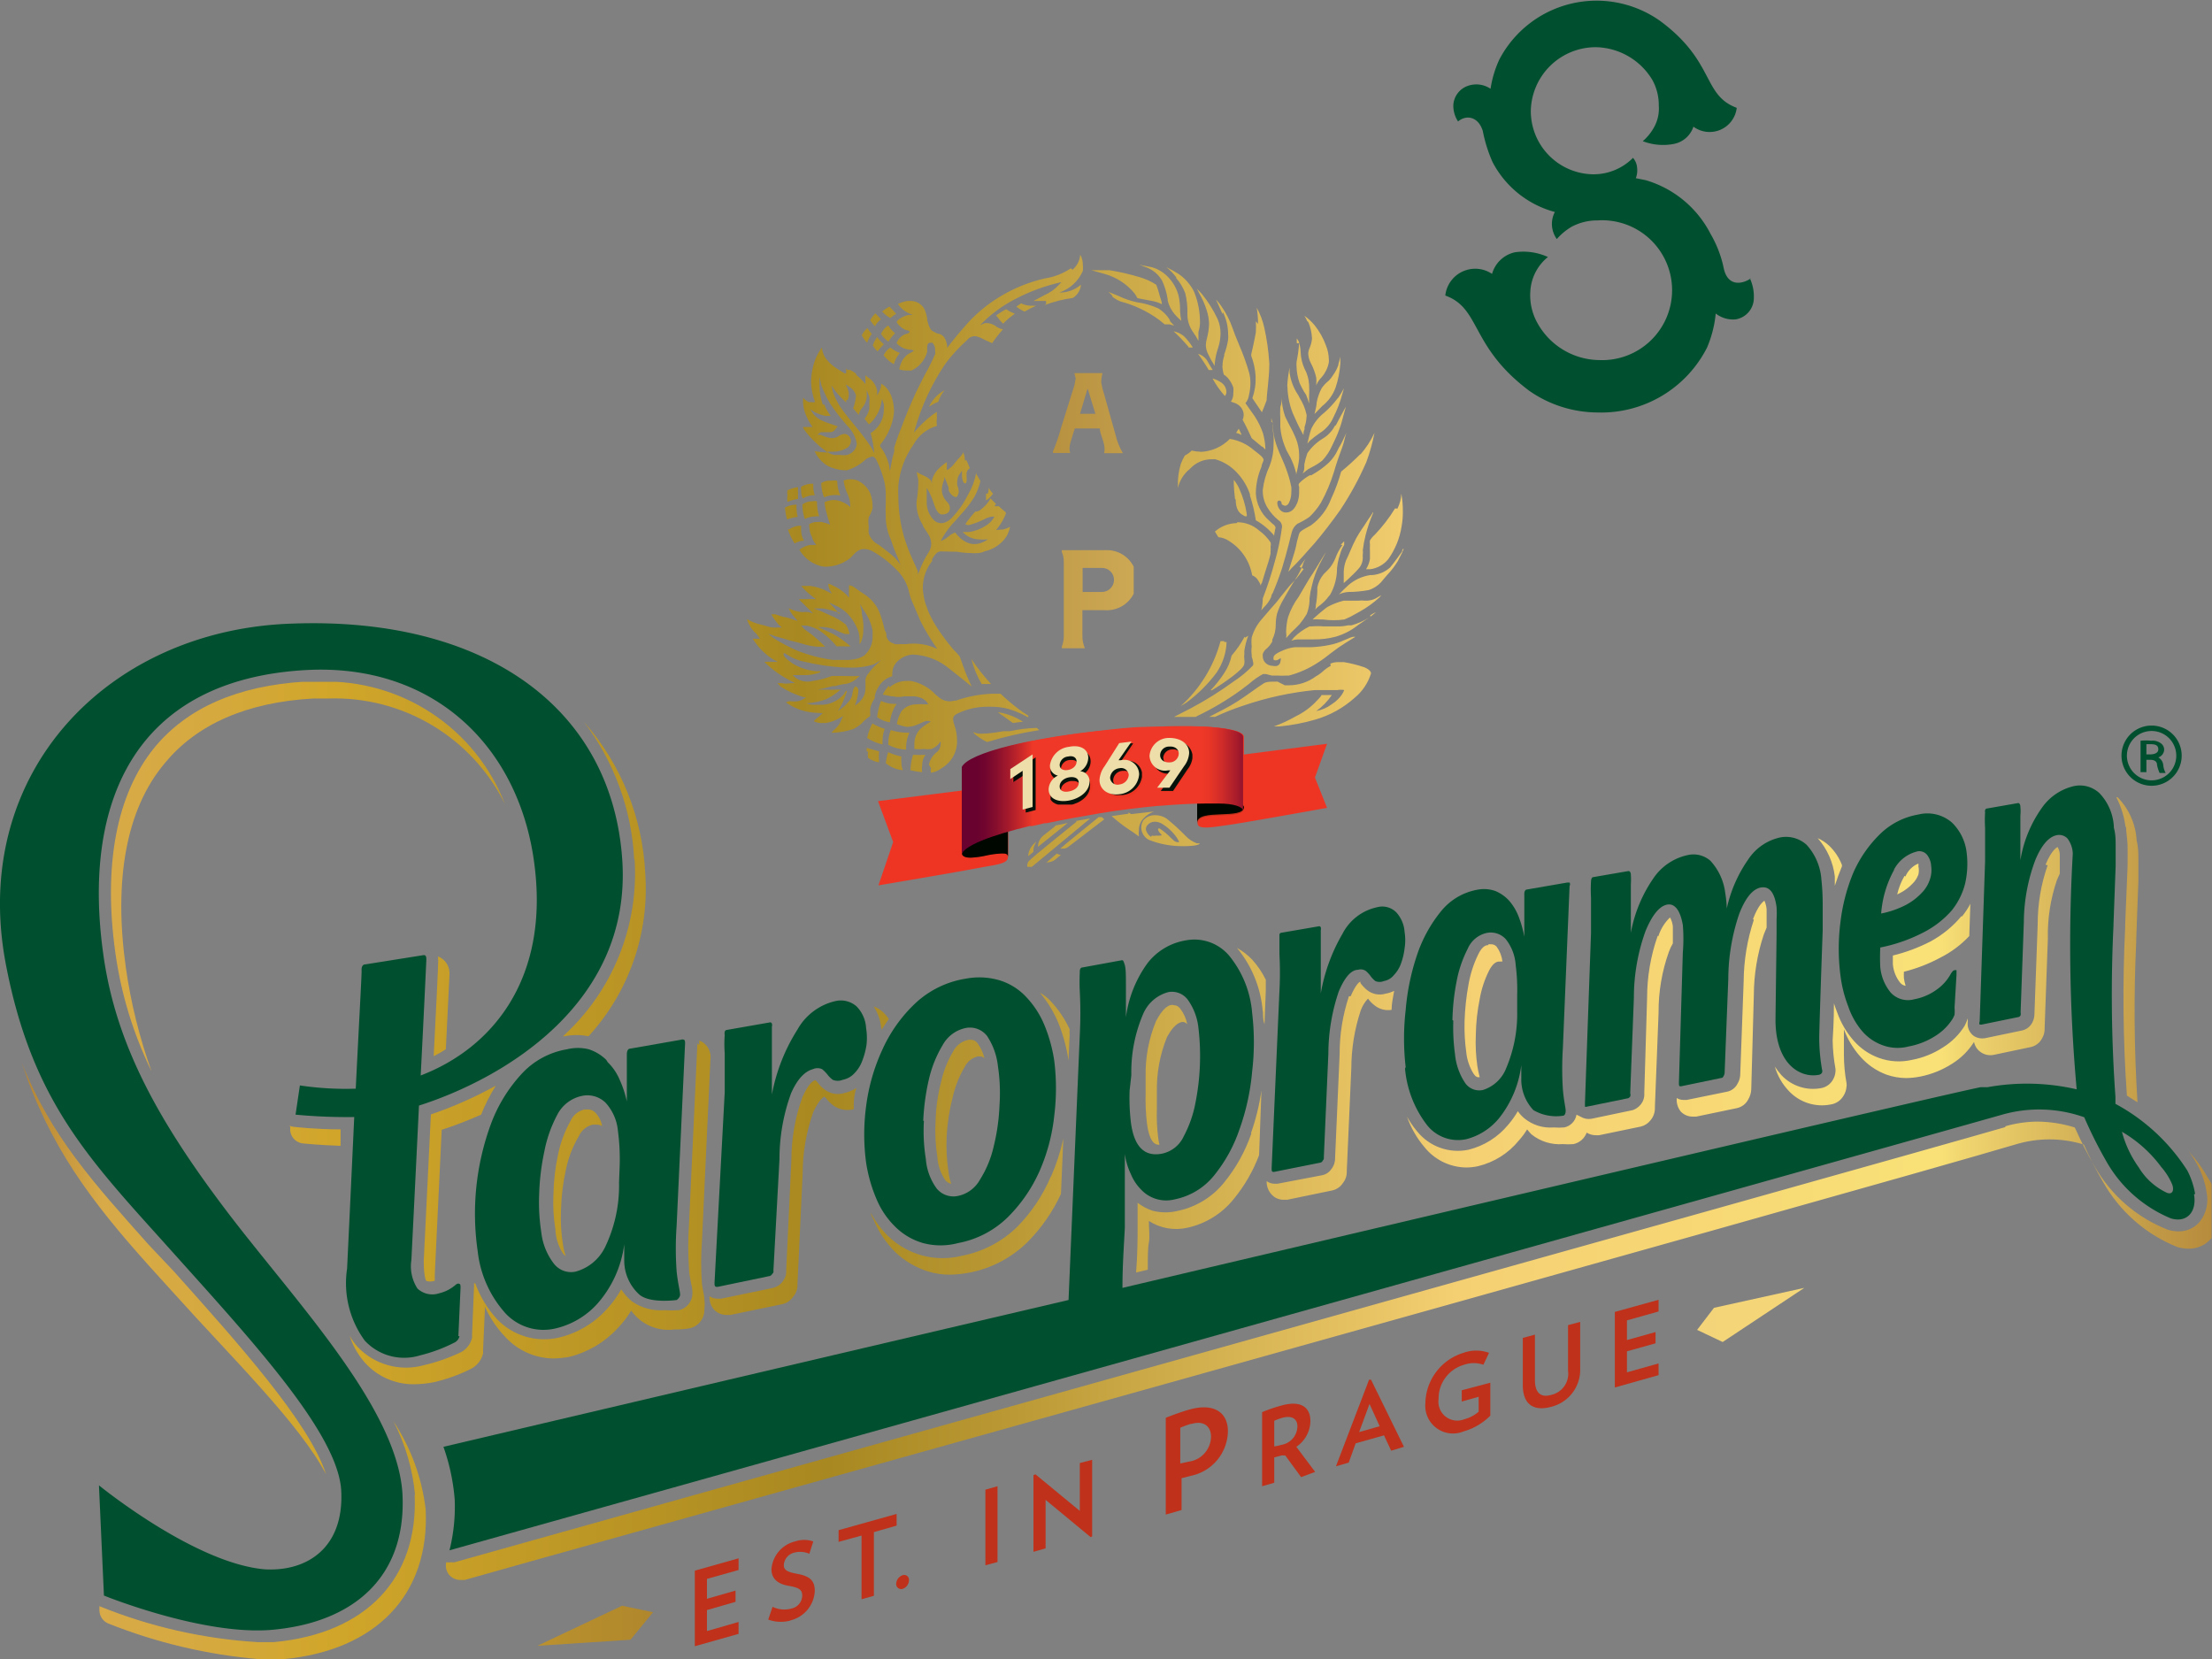 <svg xmlns="http://www.w3.org/2000/svg" xmlns:xlink="http://www.w3.org/1999/xlink" viewBox="0 0 102.16 76.63"><rect x="0" y="0" width="102.16" height="76.63" fill="#808080" stroke="none"/><defs><style>.cls-1{fill:none;}.cls-2{clip-path:url(#clip-path);}.cls-3{fill:url(#linear-gradient);}.cls-4{clip-path:url(#clip-path-2);}.cls-5{fill:url(#linear-gradient-2);}.cls-6{fill:#bf311a;}.cls-7{clip-path:url(#clip-path-3);}.cls-8{clip-path:url(#clip-path-7);}.cls-9{fill:url(#linear-gradient-3);}.cls-10{fill:#00502f;}.cls-11{clip-path:url(#clip-path-9);}.cls-12{fill:url(#linear-gradient-4);}.cls-13{fill:#ee3524;}.cls-14{fill:#000600;}.cls-15{clip-path:url(#clip-path-11);}.cls-16{fill:url(#linear-gradient-5);}.cls-17{clip-path:url(#clip-path-12);}.cls-18{fill:url(#linear-gradient-6);}.cls-19{clip-path:url(#clip-path-13);}.cls-20{fill:url(#linear-gradient-7);}.cls-21{clip-path:url(#clip-path-14);}.cls-22{fill:url(#linear-gradient-8);}.cls-23{clip-path:url(#clip-path-15);}.cls-24{fill:url(#linear-gradient-9);}.cls-25{clip-path:url(#clip-path-16);}.cls-26{fill:url(#linear-gradient-10);}.cls-27{fill:#eddeaa;}.cls-28{clip-path:url(#clip-path-18);}.cls-29{fill:url(#linear-gradient-11);}.cls-30{clip-path:url(#clip-path-19);}.cls-31{clip-path:url(#clip-path-20);}.cls-32{fill:url(#linear-gradient-12);}</style><clipPath id="clip-path" transform="translate(0 -2.52)"><polygon class="cls-1" points="79.16 62.92 78.38 63.94 79.56 64.5 83.33 62 79.16 62.92"></polygon></clipPath><linearGradient id="linear-gradient" x1="-625.09" y1="452.31" x2="-624.09" y2="452.31" gradientTransform="matrix(113.47, 0, 0, -113.47, 70924.4, 51385.81)" gradientUnits="userSpaceOnUse"><stop offset="0" stop-color="#8c5f22"></stop><stop offset="0.01" stop-color="#8c5f22"></stop><stop offset="0.07" stop-color="#bd9040"></stop><stop offset="0.09" stop-color="#d4a84e"></stop><stop offset="0.13" stop-color="#d4a847"></stop><stop offset="0.17" stop-color="#d4a935"></stop><stop offset="0.18" stop-color="#d4a92f"></stop><stop offset="0.39" stop-color="#a37b2b"></stop><stop offset="0.47" stop-color="#b7913f"></stop><stop offset="0.64" stop-color="#ecc871"></stop><stop offset="0.65" stop-color="#f2cf77"></stop><stop offset="0.85" stop-color="#f6dc7a"></stop><stop offset="0.91" stop-color="#c9a756"></stop><stop offset="0.96" stop-color="#a9823c"></stop><stop offset="1" stop-color="#a9823c"></stop></linearGradient><clipPath id="clip-path-2" transform="translate(0 -2.52)"><polygon class="cls-1" points="24.82 78.53 29.12 78.25 30.16 76.98 28.73 76.68 24.82 78.53"></polygon></clipPath><linearGradient id="linear-gradient-2" x1="-625.09" y1="452.31" x2="-624.09" y2="452.31" gradientTransform="matrix(113.48, 0, 0, -113.48, 70926.82, 51402.22)" xlink:href="#linear-gradient"></linearGradient><clipPath id="clip-path-3" transform="translate(0 -2.52)"><rect class="cls-1" y="14.22" width="102.54" height="64.93"></rect></clipPath><clipPath id="clip-path-7" transform="translate(0 -2.52)"><path class="cls-1" d="M19.15,71.55c.18,3.87-2.25,6.42-6.5,6.81-.25,0-.5,0-.76,0a23.14,23.14,0,0,1-7.3-1.66l0,0v.2A.67.67,0,0,0,5,77.5a24.39,24.39,0,0,0,7,1.65h.6l.47,0c4.32-.4,6.78-3,6.59-6.92a9.42,9.42,0,0,0-1.49-4.07,9.22,9.22,0,0,1,1,3.41M48.53,56.86A7.46,7.46,0,0,1,47,59.16a5,5,0,0,1-2.59,1.36,3.61,3.61,0,0,1-3.38-.9,4.37,4.37,0,0,1-.81-1.08c0,.1.08.21.13.32a4.61,4.61,0,0,0,1,1.49,3.85,3.85,0,0,0,1.51.89,3.4,3.4,0,0,0,1,.15,5.24,5.24,0,0,0,3.58-1.49A7.77,7.77,0,0,0,49,57.66l.11-2.56a9.27,9.27,0,0,1-.57,1.76M13.41,54.57a.66.66,0,0,0,.13.51.68.68,0,0,0,.46.25s.8.08,1.73.11l0-.76c-1.12,0-2.13-.11-2.18-.12a.61.61,0,0,1-.18-.05Zm79.22,0C86.41,56.37,21.6,74.49,21,74.67a.44.44,0,0,1-.16,0,.64.64,0,0,1-.23,0,.68.68,0,0,0,.13.58.69.69,0,0,0,.52.24l.2,0c.66-.21,65.26-18.21,71.61-20.11a5.4,5.4,0,0,1,3.17,0l0,0a17.35,17.35,0,0,0,.89,1.73,6.87,6.87,0,0,0,3.42,3,1.88,1.88,0,0,0,.52.08h0a1.34,1.34,0,0,0,1.07-.49l0-.06V57.25c0-.1-.1-.21-.16-.32a6.46,6.46,0,0,0-.9-1.24,4.66,4.66,0,0,1,.4.62,3.82,3.82,0,0,1,.43,1.27,1.66,1.66,0,0,1-.31,1.36,1.26,1.26,0,0,1-1,.45,1.67,1.67,0,0,1-.49-.08,6.69,6.69,0,0,1-3.37-2.92,17.89,17.89,0,0,1-.87-1.7l-.05-.1a6,6,0,0,0-1.72-.27,5.5,5.5,0,0,0-1.5.22M27,53.76a.92.92,0,0,0-.65.53,5.34,5.34,0,0,0-.57,1.52,9.56,9.56,0,0,0-.22,1.87,7.72,7.72,0,0,0,.09,1.61A2.22,2.22,0,0,0,26,60.41a.46.46,0,0,0,.13.12A2.52,2.52,0,0,1,26,60a7.72,7.72,0,0,1-.09-1.61,9.57,9.57,0,0,1,.23-1.87A4.89,4.89,0,0,1,26.73,55a.93.93,0,0,1,.65-.54l.18,0a.49.49,0,0,1,.25.07,1.24,1.24,0,0,0-.32-.63.47.47,0,0,0-.36-.14l-.17,0M57.8,54.85a7.34,7.34,0,0,1-1.27,2.29,3.72,3.72,0,0,1-2.12,1.3,2.42,2.42,0,0,1-1.17,0,2.35,2.35,0,0,1-.7-.37c0,.39,0,.77,0,1.16s0,1.19-.07,2.06l.54-.13c0-.53,0-1,.05-1.25s0-.66,0-1a2.32,2.32,0,0,0,1.79.31A3.78,3.78,0,0,0,57,57.87a7.16,7.16,0,0,0,1.15-2l.11-3a10.32,10.32,0,0,1-.49,2M19.9,54l-.33,6.75c0,.72.1.9.11.92s.2.07.4,0c0-.09,0-.18,0-.29l.32-6.68A18.5,18.5,0,0,0,22.22,54a8,8,0,0,1,.68-1.34,18.54,18.54,0,0,1-3,1.33m17.77-1.58c-.14,0-.37.24-.61.78a8.51,8.51,0,0,0-.51,2.89l-.24,5.1a.74.74,0,0,1-.16.52.76.76,0,0,1-.44.3l-2.41.5-.15,0a.7.7,0,0,1-.38-.11h0a.85.85,0,0,0,.23.64.82.82,0,0,0,.56.22h.17l2.41-.5a.82.82,0,0,0,.49-.34.81.81,0,0,0,.2-.58l.24-5.1a8.58,8.58,0,0,1,.49-2.85c.23-.49.42-.68.52-.71l.05.05a2,2,0,0,0,.36.36,1.15,1.15,0,0,0,.94.17l0-.23q0-.37.12-.75A1.69,1.69,0,0,1,39,53a1,1,0,0,1-.9-.15,1.45,1.45,0,0,1-.35-.35l-.09-.09ZM6.9,61l1.16,1.28c2.65,2.95,5.78,6,7,8.33-.78-2.4-4.07-6.06-7-9.34L6.86,60C4.35,57.18,2.35,55,1,51.59,2.28,55.46,4.21,58,6.9,61M44.7,50.55a1,1,0,0,0-.68.53,4.79,4.79,0,0,0-.56,1.42,8,8,0,0,0-.25,1.8,7.66,7.66,0,0,0,.08,1.64,2.09,2.09,0,0,0,.38,1.1.44.44,0,0,0,.26.15,2.73,2.73,0,0,1-.13-.59A8.26,8.26,0,0,1,43.72,55,9.2,9.2,0,0,1,44,53.19a4.86,4.86,0,0,1,.55-1.39.92.92,0,0,1,.61-.49h.1a.25.25,0,0,1,.21.1,1.93,1.93,0,0,0-.31-.69.38.38,0,0,0-.31-.18l-.12,0m-12.52.17-.39,8.38a14.68,14.68,0,0,0,0,2c0,.27.07.51.1.71a1.79,1.79,0,0,1,.06.45.8.8,0,0,1-.62.78,4.8,4.8,0,0,1-.67,0,2.31,2.31,0,0,1-1.51-.41,2.49,2.49,0,0,1-.49-.55,4.75,4.75,0,0,1-.68.93,4.32,4.32,0,0,1-2.22,1.3,3,3,0,0,1-2.84-.86,4.9,4.9,0,0,1-1-1.65l-.06,0a.74.74,0,0,1,0,.21l-.09,2.19a.37.37,0,0,1,0,.12,1,1,0,0,1-.51.66,8.39,8.39,0,0,1-1.71.6,3.08,3.08,0,0,1-3.07-.85,2.61,2.61,0,0,1-.36-.51,3.4,3.4,0,0,0,.7,1.24,3,3,0,0,0,2.27,1,4.81,4.81,0,0,0,.9-.09,7.6,7.6,0,0,0,1.73-.62,1.07,1.07,0,0,0,.56-.71.77.77,0,0,0,0-.15l.09-2a4.92,4.92,0,0,0,.93,1.38,3.06,3.06,0,0,0,2.22,1,4.61,4.61,0,0,0,.72-.07,4.52,4.52,0,0,0,2.26-1.33,4.57,4.57,0,0,0,.62-.81,2.11,2.11,0,0,0,2,.87,3.57,3.57,0,0,0,.68-.05.86.86,0,0,0,.7-.87,1.78,1.78,0,0,0,0-.47c0-.2-.08-.44-.11-.7a13.34,13.34,0,0,1,0-2l.39-8.37a.82.82,0,0,0-.35-.8.53.53,0,0,0-.17-.08.67.67,0,0,1,0,.2m8.42-.79a.34.34,0,0,1,0,.1c.11-.17.22-.34.34-.51a1.68,1.68,0,0,0-.24-.29,1.34,1.34,0,0,0-.46-.29,2.25,2.25,0,0,1,.35,1m13.45-1.07c-.27,0-.52.3-.76.75a6.35,6.35,0,0,0-.48,2.58l0,.76a9.66,9.66,0,0,0,.06,1.37c.13,1,.44,1,.58,1a2.29,2.29,0,0,1-.06-.32,8.41,8.41,0,0,1-.06-1.36l0-.76a6.37,6.37,0,0,1,.47-2.54c.16-.29.4-.64.69-.69h.06s.09,0,.18.1a1.68,1.68,0,0,0-.31-.7c-.13-.17-.23-.17-.28-.17Zm-5.3.76a7.76,7.76,0,0,1,.5,1.81v0l.05-1.18a2.35,2.35,0,0,1,0-.27,5,5,0,0,0-.89-1.31,2.29,2.29,0,0,0-.49-.38,5.23,5.23,0,0,1,.81,1.29M62.3,48.53a8.39,8.39,0,0,0-.43,2.68L61.66,56a.77.77,0,0,1-.17.51.67.67,0,0,1-.44.29L59,57.19l-.15,0a.62.62,0,0,1-.35-.12v0a.86.86,0,0,0,.24.63.73.73,0,0,0,.54.23l.17,0,2.08-.43a.79.79,0,0,0,.49-.34.82.82,0,0,0,.18-.56l.21-4.75a8.57,8.57,0,0,1,.43-2.65,1.58,1.58,0,0,1,.34-.56,1.48,1.48,0,0,0,.3.31,1,1,0,0,0,.79.21v0c0-.3.07-.59.12-.88a1.38,1.38,0,0,1-.39.13.94.94,0,0,1-.87-.17,1.79,1.79,0,0,1-.3-.32l0-.06c-.06,0-.23.16-.45.67M20.24,46.85c0,.26-.1,2.32-.21,4.45a5.88,5.88,0,0,0,.56-.32c.11-2.19.16-3.27.17-3.46a.84.84,0,0,0-.53-.83.81.81,0,0,1,0,.16m38.1,2.39c0,.2,0,.39.07.59l.06-1.56c0-.17,0-.34,0-.5a4,4,0,0,0-.62-.92,2.88,2.88,0,0,0-.71-.55,5.25,5.25,0,0,1,1.19,2.94m10.41-3.07c-.06,0-.26,0-.47.45A5.21,5.21,0,0,0,67.82,48a11.37,11.37,0,0,0-.18,1.68,8.75,8.75,0,0,0,.08,1.45,2.29,2.29,0,0,0,.35,1c.1.14.17.14.2.14h.07a4.66,4.66,0,0,1-.11-.52,7.65,7.65,0,0,1-.07-1.43,8.88,8.88,0,0,1,.18-1.66,4.72,4.72,0,0,1,.44-1.33c.19-.36.35-.38.41-.4h.09a.21.21,0,0,1,.11,0,1.44,1.44,0,0,0-.27-.69.33.33,0,0,0-.26-.11h-.11m-7.19-.81Zm15,.42a8.65,8.65,0,0,0-.49,2.87L75.94,53a.74.74,0,0,1-.18.55.82.82,0,0,1-.35.24h0l-1.91.4a.71.71,0,0,1-.49-.09L72.81,54a.72.72,0,0,1-.57.59,2.88,2.88,0,0,1-.48,0,1.89,1.89,0,0,1-1.37-.43,1.71,1.71,0,0,1-.29-.32,4.05,4.05,0,0,1-.44.62,3.45,3.45,0,0,1-1.84,1.16,2.41,2.41,0,0,1-2.38-.86,4.16,4.16,0,0,1-.46-.67,4.43,4.43,0,0,0,.8,1.4,2.51,2.51,0,0,0,1.93.95,2.57,2.57,0,0,0,.55-.06,3.47,3.47,0,0,0,1.89-1.19,3.38,3.38,0,0,0,.38-.51,2.2,2.2,0,0,0,.2.23,2.06,2.06,0,0,0,1.45.45,3.05,3.05,0,0,0,.49,0,.84.84,0,0,0,.61-.53l0,0a.79.79,0,0,0,.42.12l.15,0,1.93-.4a.81.81,0,0,0,.44-.28.86.86,0,0,0,.21-.61l.17-4.36a8.18,8.18,0,0,1,.48-2.83,2.28,2.28,0,0,1,.18-.38c0-.3,0-.57,0-.79a1.12,1.12,0,0,0-.13-.41,2.06,2.06,0,0,0-.54.87m14-.93A4.87,4.87,0,0,1,89.16,46a7.81,7.81,0,0,1-1.74.65c0,.14,0,.26,0,.39a1.56,1.56,0,0,0,.35.88.41.41,0,0,0,.24.13,1.9,1.9,0,0,1-.08-.36,2.58,2.58,0,0,1,0-.29,7.27,7.27,0,0,0,1.68-.65,4.76,4.76,0,0,0,1.34-1L91,44.26a3.35,3.35,0,0,1-.39.59M81,45a9.23,9.23,0,0,0-.47,2.84l-.16,4.34a.86.86,0,0,1-.13.4.69.69,0,0,1-.48.36l-1.86.38h-.14a.57.57,0,0,1-.32-.09.86.86,0,0,0,.18.62.74.74,0,0,0,.56.24h.16l1.87-.39a.77.77,0,0,0,.53-.4,1,1,0,0,0,.14-.45L81,48.48a8.93,8.93,0,0,1,.46-2.8l.13-.32c0-.11,0-.22,0-.32s0-.38,0-.53a1.26,1.26,0,0,0-.1-.39c-.08.05-.29.22-.53.85m7-2a3.09,3.09,0,0,0-.34.86l.14-.07a2.19,2.19,0,0,0,.58-.44,1.12,1.12,0,0,0,.26-.41.85.85,0,0,0,0-.38.39.39,0,0,0,0-.13A1.13,1.13,0,0,0,88,43m6.57-.52a8.17,8.17,0,0,0-.46,2.72l-.15,4.14a.88.88,0,0,1-.1.41.71.71,0,0,1-.46.36l-1.73.36a.73.73,0,0,1-.49-.09.69.69,0,0,1-.3-.67v-.16a2.23,2.23,0,0,1-.14.34,3.07,3.07,0,0,1-1,1,3.93,3.93,0,0,1-1.44.58,2.69,2.69,0,0,1-1.52-.09,2.82,2.82,0,0,1-1.17-.8,4,4,0,0,1-.76-1.3c-.06-.14-.1-.28-.15-.42,0,.82-.05,1.53-.06,1.71a8.05,8.05,0,0,0,.13,1.31.66.66,0,0,1,0,.14.86.86,0,0,1-.13.39.79.79,0,0,1-.51.36,2,2,0,0,1-1.86-.6,3.56,3.56,0,0,1-.3-.39,2.71,2.71,0,0,0,.65,1.13,2.09,2.09,0,0,0,1.93.62.83.83,0,0,0,.59-.4.91.91,0,0,0,.14-.42.47.47,0,0,0,0-.17,7.31,7.31,0,0,1-.12-1.3c0-.14,0-.6,0-1.18a4,4,0,0,0,.75,1.25,3,3,0,0,0,1.21.84,2.82,2.82,0,0,0,.92.16,3.69,3.69,0,0,0,.65-.07,4.27,4.27,0,0,0,1.48-.6,3.17,3.17,0,0,0,1-1,.73.73,0,0,0,.32.48.77.77,0,0,0,.58.12l1.71-.36a.77.77,0,0,0,.53-.4.84.84,0,0,0,.12-.48l.15-4.13A7.78,7.78,0,0,1,95,43.16l.13-.29c0-.29,0-.6,0-.89a.76.76,0,0,0-.1-.34s-.26.09-.56.82M84.74,43c0,.14,0,.29,0,.43q.15-.47.33-.9l0-.06a2.45,2.45,0,0,0-.6-.9,1.94,1.94,0,0,0-.52-.34A3.25,3.25,0,0,1,84.74,43m13.45-2.34c0,.3.06.6.07.88s0,.59,0,1l-.11,2.69a.78.78,0,0,1,0,.14,65.15,65.15,0,0,0,.08,7.75v0l.49.31a66.44,66.44,0,0,1-.06-7.4l0-.09V45.9l.1-2.68c0-.39,0-.72,0-1s0-.58-.08-.88a3.09,3.09,0,0,0-.88-2l-.06,0a4.12,4.12,0,0,1,.43,1.41M29.31,42.22A10.16,10.16,0,0,1,26,50.38h.07a2.75,2.75,0,0,1,1.11,0,10.07,10.07,0,0,0,2.62-7.52,11.4,11.4,0,0,0-2.83-7,11.46,11.46,0,0,1,2.32,6.35M14.08,34c-3.1.19-5.44,1.21-6.95,3.05-1.75,2.15-2.37,5.43-1.8,9.49A18.2,18.2,0,0,0,7,52a24.36,24.36,0,0,1-1.19-4.8c-.56-4,0-7.29,1.79-9.42,1.48-1.81,3.8-2.83,6.87-3l.72,0a8.77,8.77,0,0,1,8.13,4.87A8.86,8.86,0,0,0,14.81,34c-.24,0-.48,0-.73,0"></path></clipPath><linearGradient id="linear-gradient-3" x1="-625.09" y1="452.12" x2="-624.09" y2="452.12" gradientTransform="matrix(113.46, 0, 0, -113.46, 70916.05, 51351.88)" gradientUnits="userSpaceOnUse"><stop offset="0" stop-color="#8d5b1b"></stop><stop offset="0.02" stop-color="#8d5b1b"></stop><stop offset="0.09" stop-color="#d8aa48"></stop><stop offset="0.13" stop-color="#d6a940"></stop><stop offset="0.18" stop-color="#d1a62b"></stop><stop offset="0.18" stop-color="#d1a62a"></stop><stop offset="0.32" stop-color="#b79324"></stop><stop offset="0.39" stop-color="#a88821"></stop><stop offset="0.46" stop-color="#b99833"></stop><stop offset="0.61" stop-color="#e6c263"></stop><stop offset="0.65" stop-color="#f5d073"></stop><stop offset="0.78" stop-color="#f7da75"></stop><stop offset="0.85" stop-color="#f9e177"></stop><stop offset="0.86" stop-color="#f0d56f"></stop><stop offset="0.94" stop-color="#c19946"></stop><stop offset="0.98" stop-color="#af8236"></stop><stop offset="1" stop-color="#af8236"></stop></linearGradient><clipPath id="clip-path-9" transform="translate(0 -2.52)"><path class="cls-1" d="M48.32,42.35h.07a.75.75,0,0,0,.29-.09L49,42l0,0a.35.35,0,0,1-.19-.06l-.52.45m-.56-.88a.85.85,0,0,0-.24.48s0,0,0,.07l.24-.2a.31.31,0,0,1,0-.1.45.45,0,0,1,.05-.2l.08-.18-.13.13m1-.83-.53.42a.67.67,0,0,0-.26.47,0,0,0,0,0,0,0,.35.35,0,0,0,0,.06l1.37-1.1-.58.12m1-.19c-.8.65-2,1.61-2.17,1.79a.26.26,0,0,0-.11.19.15.15,0,0,0,0,.11l0,0a.21.21,0,0,0,.11,0,.14.14,0,0,0,.1,0l2.69-2.23-.68.12m1.07-.18c-.68.55-1.64,1.33-1.77,1.45a.16.16,0,0,0,.09,0h.12a.48.48,0,0,0,.16-.08L51,40.36l-.11-.1Zm2.42.91a.54.54,0,0,1-.24-.34v0a.31.31,0,0,1,.07-.2.44.44,0,0,1,.34-.16.65.65,0,0,1,.31.08,2.23,2.23,0,0,1,.72.67c.1.17.1.18.1.19v0h0a.29.29,0,0,1-.27-.09l-.11-.1a3.33,3.33,0,0,0-.51-.43h0a.08.08,0,0,0-.08,0l0,0a.12.12,0,0,0,0,.08v0a.58.58,0,0,0,.15.19l0,.05-.07,0a.47.47,0,0,1-.17,0,.39.39,0,0,1-.2,0m-.36-.75a.57.57,0,0,0-.13.36.2.2,0,0,1,0,.07.67.67,0,0,0,.33.51,4.17,4.17,0,0,0,1.59.3h0c.67,0,.77-.09.78-.13h-.06l-.07,0a1.37,1.37,0,0,1-.53-.35,9.18,9.18,0,0,0-.88-.8.93.93,0,0,0-.51-.15.68.68,0,0,0-.55.23m-.69-.36,0,.06,0,.14,0-.14v0l-.78.11a6.62,6.62,0,0,0,.74.58c.18.12.39.26.52.36a1.34,1.34,0,0,1,0-.31.76.76,0,0,1,.23-.54A1.15,1.15,0,0,1,53.3,40l0,0-1.06.12M42,38.08v0a3.24,3.24,0,0,0,.59.1.91.91,0,0,1,0-.31.83.83,0,0,1,.15-.49,4.48,4.48,0,0,1-.57,0,2.3,2.3,0,0,0-.12.72m-1.11-.31h0a1.38,1.38,0,0,0,.76.3.86.86,0,0,1-.07-.37.93.93,0,0,1,0-.26,3.12,3.12,0,0,1-.61-.2,2.31,2.31,0,0,0-.11.52m-.82-.55a.93.93,0,0,0,0,.29,1.18,1.18,0,0,0,.51.21,3,3,0,0,1,0-.51l-.22-.06-.35-.1a.91.91,0,0,0,0,.17m1-.4a.2.2,0,0,0,0,.09,1.86,1.86,0,0,0,.82.22.91.91,0,0,1,0-.17,1.51,1.51,0,0,1,.15-.61,2.68,2.68,0,0,1-.86-.12,1.47,1.47,0,0,0-.11.59m5.61-.54-.17,0-.13,0a7.66,7.66,0,0,1-.8.11h-.11a1,1,0,0,1-.25,0,1,1,0,0,1-.23-.07.39.39,0,0,0,.14.15,2.58,2.58,0,0,0,.5.31A17,17,0,0,1,48,36.24a.52.52,0,0,1-.11-.1h-.05a6.41,6.41,0,0,0-1.15.14m-6.66.31h0a2.05,2.05,0,0,0,.73.31,1.1,1.1,0,0,1,0-.18,1.56,1.56,0,0,1,.1-.54,2.25,2.25,0,0,1-.57-.25,2.58,2.58,0,0,0-.24.66m6.2-1.06h0l.53.38.47-.06L47,35.71a2.8,2.8,0,0,0-.92-.3l.16.12m-5.73.11h0a1.27,1.27,0,0,0,.59.24,1.84,1.84,0,0,1,.31-.85h-.12a1.41,1.41,0,0,1-.6-.14,3.06,3.06,0,0,0-.18.75m-1.71-1.29Zm2.26-.16a1.39,1.39,0,0,0-.29.41l.41.08.06,0a1.18,1.18,0,0,0,.52,0l.22,0h.18a.87.87,0,0,1,.31.05.64.64,0,0,1,.34.22l.06.1-.12,0a3.16,3.16,0,0,0-.46,0,.89.89,0,0,0-.66.32,1.75,1.75,0,0,0-.21.59,2,2,0,0,0,.47.13h0a1.36,1.36,0,0,0,.36-.06,3.74,3.74,0,0,0,.42-.18.39.39,0,0,1,.32,0,2.35,2.35,0,0,0-.5.35,1,1,0,0,0-.26.72c0,.09,0,.16,0,.19a2,2,0,0,0,.44,0,1.28,1.28,0,0,0,.36,0h0a.91.91,0,0,0,.41-.35.38.38,0,0,1,0,.13.49.49,0,0,1-.14.34,1,1,0,0,0-.4.6A1,1,0,0,0,43,38a.34.34,0,0,0,0,.21,1.16,1.16,0,0,0,.5-.22l0,0a1.42,1.42,0,0,0,.7-1.25v0a2.22,2.22,0,0,0-.12-.73.82.82,0,0,1-.06-.25c0-.1,0-.19.21-.29a3.14,3.14,0,0,1,1.33-.31h.21a3,3,0,0,1,.8.1l.3.1a5.33,5.33,0,0,1,.62.29l0-.08a4.61,4.61,0,0,1-.43-.29,9.37,9.37,0,0,1-.85-.72h-.39a5.73,5.73,0,0,0-1.68.32l-.07,0a.76.76,0,0,1-.69-.14l-.16-.13a2.09,2.09,0,0,0-1.15-.64l-.19,0a1.15,1.15,0,0,0-.8.3m20.38-1a1.74,1.74,0,0,0-.3.2,1.93,1.93,0,0,1-.39.29,2.1,2.1,0,0,1-1.25.41h-.18L59,34c-.37,0-.48,0-.62.07l-.27.18c-.27.19-.67.48-1,.69s-.74.42-1.27.69a2.23,2.23,0,0,1,.27,0,11.48,11.48,0,0,1,1.31-.52,14.64,14.64,0,0,1,3.31-.72l.74,0h.3a.87.87,0,0,1,.31,0h0l0,0h0s0,0,0,0-.1.35-.58.66a1.73,1.73,0,0,1-.71.31,2.91,2.91,0,0,0,.72-.74h-.48c0,.05-.1.14-.2.25a3.29,3.29,0,0,1-1,.74,6,6,0,0,1-1,.46l.26,0a8.87,8.87,0,0,0,1.67-.32,4.65,4.65,0,0,0,1.8-1,2.35,2.35,0,0,0,.76-1.13c0-.09-.1-.2-.33-.29a6.19,6.19,0,0,0-.92-.23l-.27,0a.89.89,0,0,0-.36.07m-16.09.94.42,0a9.12,9.12,0,0,1-.91-1.16,4.47,4.47,0,0,0,.49,1.18m11.19-2h-.17a6.18,6.18,0,0,1-1.84,3l.25-.15a6.69,6.69,0,0,0,1.41-1.4,2.7,2.7,0,0,0,.46-1.41h-.11m.94-.24a4.75,4.75,0,0,1-.6.87,2.29,2.29,0,0,1-.33.79,5.32,5.32,0,0,1-.64.81l.06,0a10.59,10.59,0,0,0,1-.68c.26-.21.5-.41.5-.56a.61.61,0,0,0,0-.17,1,1,0,0,1,0-.28.71.71,0,0,1,0-.14,3.34,3.34,0,0,1,.18-.69l-.14.09M63.3,31l-.08.05a3.18,3.18,0,0,1-.8.35l-.16,0a2.05,2.05,0,0,1-.51.05h-.61a3.13,3.13,0,0,0-.56,0h-.1a2.61,2.61,0,0,0-.72.51l-.12.15a1.05,1.05,0,0,1,.29-.06l.24,0h.5a3.73,3.73,0,0,0,1-.12,3,3,0,0,0,1.05-.54l.35-.24a3.23,3.23,0,0,0,.48-.36l0,0a1.82,1.82,0,0,0-.27.15m.51-.93-.26.15h0a.93.93,0,0,1-.38.1h-.12a1.2,1.2,0,0,0-.28,0h-.38l-.31,0a3.17,3.17,0,0,0-.75.29c-.11.07-.26.21-.39.31l-.17.15-.13.12h0a1.76,1.76,0,0,1,.34,0h.13a3.61,3.61,0,0,0,1,0,3.89,3.89,0,0,0,.54-.27l.18-.1a4.8,4.8,0,0,0,.91-.66l0,0Zm-3.58-1.21-.19.25a2.88,2.88,0,0,1-.28.33,3.45,3.45,0,0,0-.3.34l-.33.41c-.07.1-.14.18-.18.23l-.24.27-.41.48h0a2.18,2.18,0,0,0-.47.85,1.7,1.7,0,0,0,0,.42,1.34,1.34,0,0,0,0,.39l0,.09a.71.71,0,0,1,.06.23.24.24,0,0,1,0,.16,4.92,4.92,0,0,1-.89.74A16.39,16.39,0,0,1,55,35.23l-.78.4h1l.09-.05a13,13,0,0,0,2-1.19l.38-.29a3.44,3.44,0,0,1,.64-.45h.13l.28.07.11,0,.12,0a3.37,3.37,0,0,0,.46,0h.1a4.56,4.56,0,0,0,1.34-.6c.21-.13.42-.3.63-.46a7.46,7.46,0,0,1,.63-.44l.47-.29-.11,0a1.12,1.12,0,0,0-.27.1l-.15.06a2.84,2.84,0,0,1-.68.22,5.21,5.21,0,0,1-.82.1h0c-.27,0-.47,0-.64,0h-.12a1.81,1.81,0,0,0-.56.15c-.27.11-.41.21-.43.3v0a.31.31,0,0,0,0,.13.19.19,0,0,0,.2,0,.31.31,0,0,0,.12-.08h0l0,0a.2.2,0,0,1,0,.14.24.24,0,0,1-.15.22.44.44,0,0,1-.22,0,.46.46,0,0,1-.39-.22.43.43,0,0,1-.06-.22.45.45,0,0,1,0-.11.56.56,0,0,1,.21-.27,1.36,1.36,0,0,0,.23-.3l0-.09a1.52,1.52,0,0,0,.16-.69,2.09,2.09,0,0,1,.06-.51,3.28,3.28,0,0,1,.29-.65c.26-.45.43-.75.53-.9a3.91,3.91,0,0,0,.37-.69c0-.07.07-.18.12-.29l-.27.37M61,28.4l0,0c-.06.11-.15.24-.23.38s-.21.33-.29.45-.36.62-.5.85a3.39,3.39,0,0,0-.49.94,2.79,2.79,0,0,0-.09.64v.08a.69.69,0,0,1,0,.25l.11-.12a2.4,2.4,0,0,1,.28-.29l.22-.22a3.69,3.69,0,0,0,.34-.48,1.9,1.9,0,0,0,.13-.63v-.1a3.64,3.64,0,0,1,.11-.58,4.17,4.17,0,0,1,.36-1l.29-.55c-.06.08-.12.19-.19.3m3.72-.35c-.13.18-.37.52-.57.76a1.39,1.39,0,0,1-.84.35l-.08,0a2,2,0,0,0-1,.46c-.14.13-.32.3-.44.43a1.19,1.19,0,0,1,.44-.11,5.23,5.23,0,0,0,.94-.09,1.35,1.35,0,0,0,.67-.49l.19-.22a3.75,3.75,0,0,0,.48-.63l.06-.12a4.27,4.27,0,0,0,.24-.51.83.83,0,0,0-.11.15M62,27.69a2.47,2.47,0,0,0-.33.62l-.05.11a1.59,1.59,0,0,1-.36.49l-.13.13a1.33,1.33,0,0,0-.29.61l0,.18a4.31,4.31,0,0,1-.07.65c0,.08,0,.15-.05.21a1.47,1.47,0,0,1,.26-.23,2,2,0,0,0,.38-.39l.07-.08a2.51,2.51,0,0,0,.31-1,2.63,2.63,0,0,1,.16-.9,1.27,1.27,0,0,1,.18-.4.93.93,0,0,1,0-.1l0-.07a1.36,1.36,0,0,0-.16.17m-25.54-.75a2.72,2.72,0,0,0,.32.68.88.88,0,0,1,.43-.13A.93.93,0,0,1,37,27a1.15,1.15,0,0,1,0-.2H37a.92.92,0,0,0-.57.18m20.68-.3a1.57,1.57,0,0,0-1,.39l.16.26v0a1,1,0,0,1,.5.18,2.33,2.33,0,0,1,1.06,1.58h0a.55.55,0,0,1,.28.24.9.9,0,0,1,.12.24s0-.09.05-.13l.12-.4c.12-.37.24-.75.28-.95l0-.08a1.38,1.38,0,0,0,0-.26.31.31,0,0,0,0-.18,2.15,2.15,0,0,0-.53-.55,1.51,1.51,0,0,0-1-.38Zm6.28-.49c0,.06-.13.2-.29.46s-.28.39-.47.74-.36.82-.46,1a1.6,1.6,0,0,0-.11.53c0,.11,0,.21,0,.32s0,.15,0,.21l.21-.19c.16-.15.33-.31.46-.46a.75.75,0,0,0,.21-.53.77.77,0,0,1,0-.15.62.62,0,0,0,0-.19,5.26,5.26,0,0,1,.13-.7,6.79,6.79,0,0,1,.34-1h0l0-.06ZM36.26,26v0a2.36,2.36,0,0,0,.09.51,2.3,2.3,0,0,1,.49-.12,1.46,1.46,0,0,1-.05-.35.76.76,0,0,1,0-.21h-.07a1,1,0,0,0-.49.15m.83-.2v.06a1.93,1.93,0,0,0,.11.65,1.08,1.08,0,0,1,.5-.12.35.35,0,0,1,.16,0v0a2.32,2.32,0,0,1-.1-.7.54.54,0,0,0-.22,0,.74.74,0,0,0-.44.14M64.43,26a7.25,7.25,0,0,1-.94,1.22l0,0a1.12,1.12,0,0,0-.22.26.58.58,0,0,0,0,.19v.06a1.38,1.38,0,0,0,0,.22c0,.13,0,.27,0,.39a1.28,1.28,0,0,1-.18.47l.19,0a1.3,1.3,0,0,0,.84-.47,3.53,3.53,0,0,0,.61-1.5,3.58,3.58,0,0,0,.06-.71,4.43,4.43,0,0,0-.07-.81,1.71,1.71,0,0,1-.18.69m-19-.69,0,.11a1.3,1.3,0,0,0,0,.19s.08,0,.26-.22l.06-.08a1.89,1.89,0,0,1-.2-.27c0,.11,0,.2-.05.27m-9.24-.14a.4.4,0,0,0,0,.2.89.89,0,0,0,0,.32,2,2,0,0,1,.49-.14,1.58,1.58,0,0,1,0-.28.78.78,0,0,1,0-.26,1.38,1.38,0,0,0-.52.16M37,25a.58.58,0,0,0,0,.2.68.68,0,0,0,.08.34,1,1,0,0,1,.55-.15h0a1.2,1.2,0,0,1-.07-.4s0-.09,0-.13h0A1,1,0,0,0,37,25m.93-.2a.13.13,0,0,0,0,.06,1.77,1.77,0,0,0,.13.63,1.32,1.32,0,0,1,.75-.09h0a1.63,1.63,0,0,1-.14-.59v-.09a1.08,1.08,0,0,0-.3,0,.7.7,0,0,0-.44.11m19.14.76c0,.48.19.63.3.7l.12.07a.18.18,0,0,0,.09,0h0a.08.08,0,0,0,0-.06.11.11,0,0,0,0-.05,4.42,4.42,0,0,0-.35-1.17,1.76,1.76,0,0,0-.25-.4c0,.14,0,.41.06.89m-1.62-2.19a1.58,1.58,0,0,1-.38-.05,1.36,1.36,0,0,1-.32.23,2.42,2.42,0,0,0-.19.4,3.25,3.25,0,0,0-.13,1v.1a1.58,1.58,0,0,1,.56-.89,1.35,1.35,0,0,1,1-.44h0l.17,0a2.2,2.2,0,0,1,1,.62,2.75,2.75,0,0,1,.6,1v.06A7,7,0,0,1,58,26.55a3,3,0,0,1,.84.7l0,.08c0-.14.06-.38.07-.44h0s0-.09-.14-.18l-.16-.15A1.77,1.77,0,0,1,58,25.3a3.16,3.16,0,0,1,.26-1.22c0-.1.07-.2.1-.31v0c0-.12-.19-.26-.37-.4l-.08-.06a2.22,2.22,0,0,0-1.11-.52,2,2,0,0,1-1.36.6m7.39.1a11.53,11.53,0,0,1-.89.81,7.84,7.84,0,0,1-.46,1.25,2.68,2.68,0,0,1-.93,1.23l-.27.15c-.17.1-.25.14-.29.27s-.05.2-.09.33a4.7,4.7,0,0,1-.17.67l-.12.38-.11.35.16-.18c.18-.16.74-.78,1.06-1.15s.86-1.07,1.18-1.53a14.43,14.43,0,0,0,1.2-2.2,8.57,8.57,0,0,0,.38-1.36,4.19,4.19,0,0,1-.65,1m-5.74-1a.93.93,0,0,1,.25.1,1.22,1.22,0,0,0-.07-.17l-.06-.12-.12.19M58.77,22c0,.05,0,.1,0,.15a3.68,3.68,0,0,0,.05.5,3.47,3.47,0,0,1,0,.38,2.73,2.73,0,0,1-.18,1,3.62,3.62,0,0,0-.32,1.12v.07a1.47,1.47,0,0,0,.22.75,2.26,2.26,0,0,0,.51.58.35.35,0,0,1,.14.41V27a10.72,10.72,0,0,1-.31,1.44,16.4,16.4,0,0,1-.56,1.72v0a2.29,2.29,0,0,1-.07.55l.12-.14,0,0a1.52,1.52,0,0,0,.34-.48s0-.1.07-.18c.12-.28.31-.76.44-1.18s.19-.67.28-1,.13-.54.16-.63a.69.69,0,0,1,.26-.39h0a3.53,3.53,0,0,0,.56-.32,3.31,3.31,0,0,0,.52-.64,7.62,7.62,0,0,0,.61-1.44c.11-.4.29-.89.38-1.13s.13-.5.19-.67h0l-.11.24c-.06.12-.12.26-.19.37a.91.91,0,0,0-.09.17,2.06,2.06,0,0,1-.42.6,4.21,4.21,0,0,1-.81.58l-.07,0a2.16,2.16,0,0,0-.47.35A.14.14,0,0,0,60,25,.15.15,0,0,0,60,25v.06s0,.11,0,.19a1.42,1.42,0,0,1-.08.48c-.09.21-.23.46-.52.46a.36.36,0,0,1-.28-.12.52.52,0,0,1-.13-.32v0s0-.1.07-.11h0c.06,0,.09,0,.13.1l0,.06a.3.3,0,0,0,.18.08h0a.24.24,0,0,0,.15-.12,1.1,1.1,0,0,0,.12-.52,1.62,1.62,0,0,0,0-.22,5.06,5.06,0,0,0-.25-.87c-.05-.17-.33-.76-.37-.89a3.23,3.23,0,0,1-.23-.94c0-.25-.07-.42-.07-.51a.93.93,0,0,0,0,.21m2.94.15a1.54,1.54,0,0,1-.59.62,2.31,2.31,0,0,0-.69.66,3.34,3.34,0,0,0-.14.52l0,.09c0,.08,0,.22-.09.34l.25-.2.18-.1a2.61,2.61,0,0,0,.49-.31,2.47,2.47,0,0,0,.45-.68l.1-.21a6,6,0,0,0,.3-.74c.05-.14.09-.32.14-.5s.07-.25.1-.36c-.11.19-.33.6-.47.87m-2.56-.87a5.68,5.68,0,0,0,0,.59c0,.11,0,.22,0,.35a3,3,0,0,0,.2.87,2.12,2.12,0,0,0,.19.4,2.1,2.1,0,0,1,.15.3,3.37,3.37,0,0,1,.19.56v.08a5.1,5.1,0,0,0,.14-.75c0-.06,0-.12,0-.18a2.06,2.06,0,0,0-.15-.75,5.1,5.1,0,0,0-.29-.6c-.09-.18-.18-.34-.22-.45a3,3,0,0,1-.15-.84v0c0,.13,0,.28-.06.44M43,21.13a1,1,0,0,0-.09.18,1.55,1.55,0,0,1,.42-.23,1.53,1.53,0,0,1,.3-.54,1.64,1.64,0,0,0-.63.59m18.79-.23a4.37,4.37,0,0,1-.63.68,2.06,2.06,0,0,0-.61.77c-.06.18-.13.48-.17.66l.11-.13a5.15,5.15,0,0,1,.48-.37,1.58,1.58,0,0,0,.6-.69A5.75,5.75,0,0,0,62,20.7l.07-.25a4.52,4.52,0,0,1-.27.45m-5.26-.07a.23.23,0,0,0,.1-.19v-.05a.55.55,0,0,0-.28-.43A1.24,1.24,0,0,0,56,20a4.33,4.33,0,0,0,.57.81m2.89-.45v.05a3.6,3.6,0,0,0,.24,1.18c.1.24.32.71.41.86a1.14,1.14,0,0,0,.09.16c0-.07,0-.17.05-.26a.61.61,0,0,1,0-.11,1.56,1.56,0,0,0,.09-.45.29.29,0,0,0,0-.13,2.39,2.39,0,0,0-.32-.77,1.09,1.09,0,0,0-.08-.15,2.41,2.41,0,0,1-.38-1,2.36,2.36,0,0,1,0-.25,6.06,6.06,0,0,0-.11.86m2.37-1a1.7,1.7,0,0,1-.25.49,1.37,1.37,0,0,1-.2.26,1.57,1.57,0,0,0-.33.35,2.25,2.25,0,0,0-.23.66c0,.13-.06.36-.1.53l.36-.37a1.91,1.91,0,0,0,.62-.87,4.42,4.42,0,0,0,.21-1.06,1.41,1.41,0,0,0,0-.2v-.15a3.66,3.66,0,0,1-.09.36m-6,.26.2,0c-.05-.08-.14-.22-.28-.47a.76.76,0,0,0-.4-.28c.19.25.34.5.48.72m-15-.65a1.57,1.57,0,0,0,.47.41,1.39,1.39,0,0,1,.28-.52,1.5,1.5,0,0,1-.44-.25.86.86,0,0,0-.31.36m-.5-.46a1.14,1.14,0,0,0,.22.28,2.44,2.44,0,0,1,.29-.33,2,2,0,0,1-.31-.33,1.27,1.27,0,0,0-.2.38M60,18.37v0a6.63,6.63,0,0,1-.12.87,1.48,1.48,0,0,0,0,.21,2.51,2.51,0,0,0,.14.76h0c.06.13.13.27.2.39l.1.15a3.34,3.34,0,0,1,.14.41c0-.1,0-.23,0-.33a4.74,4.74,0,0,0,0-.55v0a1.75,1.75,0,0,0-.21-.73,2,2,0,0,1-.18-.75,1.77,1.77,0,0,0-.08-.49.64.64,0,0,0-.1-.16,2.07,2.07,0,0,0,0,.22m-5,.2.2,0a2.54,2.54,0,0,0-.43-.54,1.09,1.09,0,0,0-.46-.21,7.54,7.54,0,0,1,.69.72M39.8,18a1.29,1.29,0,0,0,.25.35,1.53,1.53,0,0,1,.21-.41,1.72,1.72,0,0,1-.2-.27,1.15,1.15,0,0,0-.26.33m.89-.06a1.19,1.19,0,0,0,.34.36,1.89,1.89,0,0,1,.31-.39,1.3,1.3,0,0,1-.32-.36.88.88,0,0,0-.33.39m19.73-.55a2.05,2.05,0,0,1,.17.71.34.34,0,0,1,0,.1,1.45,1.45,0,0,1-.11.4.66.66,0,0,0-.06.26v0a1.06,1.06,0,0,0,.12.43,2.73,2.73,0,0,1,.25.67,1.37,1.37,0,0,1,0,.3v.05h0a1.29,1.29,0,0,1,.26-.38,1.44,1.44,0,0,0,.32-.67.88.88,0,0,0,0-.17,1.75,1.75,0,0,0-.13-.61,3.27,3.27,0,0,0-.52-.93,2.42,2.42,0,0,0-.48-.45,1.17,1.17,0,0,1,.13.25m-20.15,0a1.08,1.08,0,0,0,.19.24l0,0a.83.83,0,0,1,.28-.32l-.26-.28a1.31,1.31,0,0,0-.24.32m5.81-.22.07.08a.35.35,0,0,1,.07.09,1.71,1.71,0,0,0,.19.21,2.57,2.57,0,0,1,.39-.35l.15-.11a2.28,2.28,0,0,1-.41-.21,5,5,0,0,0-.46.29m12,.27a4.12,4.12,0,0,1,0,.51c-.07.4-.19.93-.21,1a.23.23,0,0,0,0,.09,3.15,3.15,0,0,1,.2.95v0a2.68,2.68,0,0,1-.15,1v0l.44.65A7.18,7.18,0,0,0,58.5,21c0-.26.12-1.06.12-1.57a.86.86,0,0,0,0-.16,10.53,10.53,0,0,0-.23-1.62,3.42,3.42,0,0,0-.35-.92,4.05,4.05,0,0,1,.06.75m-17.36-.57a1.66,1.66,0,0,0,.38.3,2.07,2.07,0,0,1,.27-.2l-.31-.33a1.45,1.45,0,0,0-.34.23m6.2-.23a1.63,1.63,0,0,0,.38.23,5.28,5.28,0,0,1,.53-.27l-.21,0h-.06a1.1,1.1,0,0,1-.42-.11Zm9.54.26a2.27,2.27,0,0,1,.24,1,1.23,1.23,0,0,1,0,.27,3.54,3.54,0,0,1-.18.68l0,.06a1.5,1.5,0,0,0-.08.47.19.19,0,0,0,0,.08,1.4,1.4,0,0,0,.06.32.86.86,0,0,1,.23.21,1.28,1.28,0,0,1,.21.39.9.9,0,0,1,0,.25.67.67,0,0,1-.11.4h0l.17.06a.61.61,0,0,1,.36.31.54.54,0,0,1,.06.25.59.59,0,0,1-.05.22v0l0,0c.11.18.38.76.42.85l.46.38,0,0c.06,0,.13.12.17.14V23.2a3,3,0,0,0-.11-.67,3.54,3.54,0,0,0-.38-.78l-.43-.61,0,0,0,0a.71.71,0,0,0,.16-.36,2.38,2.38,0,0,0,.07-.58,1.89,1.89,0,0,0-.06-.47,10.3,10.3,0,0,0-.45-1.25l-.06-.15c-.11-.25-.19-.47-.26-.67a3.84,3.84,0,0,0-.22-.51,4.47,4.47,0,0,0-.38-.61l-.16-.19.3.67m-5.09-.8a1.57,1.57,0,0,0,.37.22,5.29,5.29,0,0,1,1.79.85l.26.21.22,0,.22.06-.18-.19L54,17.25a1.71,1.71,0,0,0-.49-.48,3.48,3.48,0,0,0-1-.29,3.71,3.71,0,0,1-.87-.3L51.19,16a1.7,1.7,0,0,1,.19.19m4-.13a3.63,3.63,0,0,1,.35.79,2.09,2.09,0,0,1,.11.64,2.84,2.84,0,0,1-.1.66,1.32,1.32,0,0,0-.05.31,1,1,0,0,0,.09.38l0,0a5,5,0,0,0,.32.58h0v-.09a3.16,3.16,0,0,1,.16-.75,2.18,2.18,0,0,0,.11-.67,1.63,1.63,0,0,0-.13-.64,5.55,5.55,0,0,0-.73-1.17,2.55,2.55,0,0,0-.23-.24l.09.18M50.6,15h-.2l.65.18a2.76,2.76,0,0,1,1.34.88,1.38,1.38,0,0,1,.14.23l.68.13a1.57,1.57,0,0,1,.45.15c0-.15-.08-.29-.12-.47a3.64,3.64,0,0,0-.14-.43,2.84,2.84,0,0,0-.77-.35A10.42,10.42,0,0,0,51.24,15l-.47,0H50.6m3.72.36a2.37,2.37,0,0,1,.42.7,3.44,3.44,0,0,1,.1.9v.09a1.38,1.38,0,0,0,.25.79,4,4,0,0,1,.26.42l0-.23a1.29,1.29,0,0,1,0-.19,1.37,1.37,0,0,0,.07-.4h0A3.7,3.7,0,0,0,55.15,16a2.17,2.17,0,0,0-.72-.83,5.39,5.39,0,0,0-.56-.31,2.82,2.82,0,0,1,.45.46m-1.57-.52.2.07a1.4,1.4,0,0,1,.72.61,3.17,3.17,0,0,1,.26.87v.06a1.54,1.54,0,0,0,.32.62,3,3,0,0,0,.31.31,3.56,3.56,0,0,1-.06-.44v-.13a2.82,2.82,0,0,0-.07-.6,1.92,1.92,0,0,0-.49-.86,1.62,1.62,0,0,0-.75-.45,4.85,4.85,0,0,0-.59-.1l.14,0M37.88,33.52h0l-.12,0h-.06a2.52,2.52,0,0,1-1.1-.36c-.34-.24-.41-.35-.41-.41a0,0,0,0,1,0,0l0-.06.06,0a2.36,2.36,0,0,0,.94.4,10.39,10.39,0,0,0,1.8.26h.21a3.26,3.26,0,0,0,1.16-.15L40.7,33l-.27.25a2.43,2.43,0,0,0-.26.29l-.05.07a.57.57,0,0,0-.15.3v0l0,.1a2.72,2.72,0,0,1,0,.31.85.85,0,0,1-.06.31,1,1,0,0,1-.28.37l-.15.11.06-.17a2.05,2.05,0,0,0,.1-.48.19.19,0,0,0,0-.08c0-.09-.09-.16-.14-.16l-.07.09a1,1,0,0,0-.06.23.64.64,0,0,1-.17.38,1.63,1.63,0,0,1-.27.27l-.23.17.14-.24a4.84,4.84,0,0,0,.27-.65v-.06l-.1.08,0,.05a1.42,1.42,0,0,1-1,.53l-.37,0a.86.86,0,0,1-.4-.07L37.13,35l.16,0a3.41,3.41,0,0,0,.85-.18,2.85,2.85,0,0,0,.68-.45h-.17a4.49,4.49,0,0,1-.55,0l-.34,0,.34-.07.35-.09.11,0a3,3,0,0,1,.38-.09,1,1,0,0,0,.6-.24l.1-.09.06-.05a6.88,6.88,0,0,1-.71,0h-.57a4.13,4.13,0,0,1-.89.23.93.93,0,0,1-.79-.15l-.13-.12.17,0,.36,0a1.92,1.92,0,0,0,.74-.13m.86-2.7a2.13,2.13,0,0,0-.25-.31l-.21-.22.28.13a2,2,0,0,1,.54.35,2.29,2.29,0,0,1,.55.88,1.49,1.49,0,0,1,.05.42c0,.09,0,.13,0,.15h0a.57.57,0,0,0,.11-.23,1.37,1.37,0,0,0,.06-.44,1.46,1.46,0,0,0,0-.29,3.31,3.31,0,0,0-.07-.45.36.36,0,0,1,0-.1l-.08-.34.19.31a2.37,2.37,0,0,1,.39.91,1.64,1.64,0,0,1,0,.22,1.15,1.15,0,0,1-.39.94,1.2,1.2,0,0,1-.28.13A2.06,2.06,0,0,1,39,33h-.27l-.26,0a7.17,7.17,0,0,1-1.65-.43A8.36,8.36,0,0,1,35.74,32l-.26-.21.31.11.39.11a6,6,0,0,0,.62.17l.22.06a3.11,3.11,0,0,0,.75.15h0l.34,0a6.69,6.69,0,0,0-.64-.58l-.32-.23L37,31.41l.22,0a1.72,1.72,0,0,1,.75.32,3.79,3.79,0,0,1,.67.64s.19,0,.31,0H39a1.21,1.21,0,0,0,.28,0v0a4.61,4.61,0,0,0-.8-.57L38,31.58l-.22-.1h.26a2,2,0,0,1,.48.1l.25.12.25.1.05,0,.06,0h.11a1.44,1.44,0,0,0-.18-.44,3,3,0,0,0-.74-.43l-.42-.19-.32-.12H38a5.05,5.05,0,0,1,.8.21h0Zm.41-9.88a.72.72,0,0,0,.05-.2v0a.69.69,0,0,0-.06-.33l-.08-.18.16.1a.69.69,0,0,1,.31.39.15.15,0,0,1,0,.07,2.25,2.25,0,0,1-.13.54l.26.3a.68.68,0,0,1,.09-.23l.05-.07a.91.91,0,0,0,.23-.52v-.32l.12.3a.75.75,0,0,1,0,.26c0,.1,0,.21,0,.31v0a1.11,1.11,0,0,1-.22.45l.2.26a1.37,1.37,0,0,0,.31-.35,1.76,1.76,0,0,0,.29-.83l.09.25a1.09,1.09,0,0,1,0,.26,1.29,1.29,0,0,1-.07.4,1.24,1.24,0,0,1-.54.67,5.49,5.49,0,0,1,.17.93l-.14-.26a6.5,6.5,0,0,0-.46-.64l-.11-.14c-.29-.35-.73-.89-.87-1.11a3.46,3.46,0,0,1-.33-.67l-.07-.31.18.26a5.16,5.16,0,0,0,.5.53l0-.11M38,21.21a2.68,2.68,0,0,1-.15-.87v-.06c0-.17,0-.36,0-.36s.05.25.09.41a5,5,0,0,0,.4.83,8.7,8.7,0,0,0,.66.87l.11.13a1.53,1.53,0,0,1,.46.84.52.52,0,0,1-.19.39.62.62,0,0,1-.25.14,1,1,0,0,1-.33,0H38.7l-.17,0a.74.74,0,0,1-.34-.15l.32,0a1.21,1.21,0,0,0,.65-.2.41.41,0,0,0,.14-.29.36.36,0,0,0-.09-.23.27.27,0,0,0-.28-.09l-.14.05,0,0a.58.58,0,0,1-.45.13,1.67,1.67,0,0,1-.33-.1l-.11-.05-.15,0a.5.5,0,0,1,.17-.12h.27l.15,0c.19,0,.26-.17.35-.27l-.35-.12a2.82,2.82,0,0,1-.45-.18,1.13,1.13,0,0,1-.32-.26l-.16-.23.23.14a2,2,0,0,0,.49.17l.24,0a1.9,1.9,0,0,1-.3-.53m11.39-6.29a2.94,2.94,0,0,1-1.21.47,7,7,0,0,0-2,.8,6.68,6.68,0,0,0-1.74,1.47c-.31.34-.77.94-.77.94v-.14a1.08,1.08,0,0,0-.12-.33.45.45,0,0,0-.24-.18c-.09,0-.2-.07-.31-.13s-.2-.28-.24-.49a1.66,1.66,0,0,0-.13-.51.71.71,0,0,0-.67-.39h-.11a1.38,1.38,0,0,0-.45.14A1.23,1.23,0,0,0,42,17l.15.06a.63.63,0,0,1-.16,0c-.27.05-.54.21-.58.34a.91.91,0,0,0,.44.37c.14,0,.17.08.17.08a.23.23,0,0,1-.13.08.67.67,0,0,0-.48.44.91.91,0,0,0,.62.3c.14,0,.17.06.17.06s0,0-.14.08a.69.69,0,0,0-.29.23s0,0-.05.05a1.35,1.35,0,0,0-.19.49,1,1,0,0,0,.33.05H42a.23.23,0,0,0,.1,0,1.32,1.32,0,0,0,.72-.86h0c0-.07,0-.14,0-.19s0-.19.1-.23l.07,0h0l.08,0,0,0a.51.51,0,0,1,.12.37.76.76,0,0,1,0,.15,10.23,10.23,0,0,1-.5,1c-.14.29-.3.58-.39.78-.25.54-.52,1.2-.65,1.56l-.13.33c-.09.25-.17.47-.22.65l0,.18a4.2,4.2,0,0,0-.14.59l-.06.32L41.06,24a2.29,2.29,0,0,0-.41-.86l0-.08,0,0,0,0a2.8,2.8,0,0,0,.57-1.11,2.15,2.15,0,0,0,.07-.46,2.27,2.27,0,0,0-.08-.54,1.27,1.27,0,0,0-.33-.58,1.58,1.58,0,0,0-.18-.13v0a.72.72,0,0,1-.09.35l-.1.2v-.22a.91.91,0,0,0-.44-.63l0,0-.1-.09,0,.19,0,.1,0,.12-.08-.1a2.81,2.81,0,0,0-.35-.33l0-.05a1.6,1.6,0,0,0-.29-.18l-.09,0s-.07,0-.08-.07,0,.11,0,.15v.08l-.08,0-.37-.23a1.92,1.92,0,0,1-.43-.38,1,1,0,0,1-.24-.58,2.45,2.45,0,0,0-.42.93,3,3,0,0,0-.08.65,2.42,2.42,0,0,0,.05.47,3.49,3.49,0,0,0,.13.47h0a.38.38,0,0,1-.18,0l-.11,0a.81.81,0,0,1-.26-.2s0,.09,0,.17a.2.2,0,0,0,0,.07,1.65,1.65,0,0,0,.15.6,2.42,2.42,0,0,0,.21.4l.08.11-.13,0-.2,0-.12,0,.05.11,0,0a4.37,4.37,0,0,0,.54.61,3.15,3.15,0,0,0,.4.34l.15.12a4.14,4.14,0,0,1-.6-.06,1.54,1.54,0,0,0,.45.57,1.21,1.21,0,0,0,.44.22,1.8,1.8,0,0,0,.6.09h0A2.19,2.19,0,0,0,40,23.72h0a.8.8,0,0,1,.22-.1.18.18,0,0,1,.13,0,.42.42,0,0,1,.14.17h0l0,0a4.92,4.92,0,0,1,.36,1,3,3,0,0,1,.06.7v.21a6.77,6.77,0,0,0,0,.69l0,.13a2.63,2.63,0,0,0,.18.8,2,2,0,0,1,.11.29c.07.19.15.42.25.63l.14.36-.24-.3a3.51,3.51,0,0,0-.29-.25l-.28-.22-.2-.15a.88.88,0,0,1-.46-.53,1.82,1.82,0,0,1,0-.32,1.31,1.31,0,0,1,0-.42A1.78,1.78,0,0,0,40.3,26v-.09a1.68,1.68,0,0,0-.11-.61,1.19,1.19,0,0,0-.57-.58.65.65,0,0,0-.26-.06.38.38,0,0,0-.15,0h-.07l-.18.05a2.08,2.08,0,0,0,.2.66,1.35,1.35,0,0,1,.11.57v0a1.13,1.13,0,0,0-.33-.22.93.93,0,0,0-.56-.1,1.32,1.32,0,0,0-.3.09v0a2.27,2.27,0,0,0,.09.48,4.79,4.79,0,0,0,.17.56,2.46,2.46,0,0,0-.38-.12.65.65,0,0,0-.2,0h-.12a.89.89,0,0,0-.26.09.29.29,0,0,0,0,.14,1,1,0,0,0,.13.48c0,.11.19.35.19.35h0l-.18,0h-.12a1.07,1.07,0,0,0-.48.22,1.6,1.6,0,0,0,1.11.78,1.85,1.85,0,0,0,1.12-.31.71.71,0,0,0,.18-.15c.2-.22.31-.32.51-.35a.79.79,0,0,1,.44.09,4.67,4.67,0,0,1,1.08.82A2.08,2.08,0,0,1,42,29.93a2.22,2.22,0,0,0,.16.45l.24.56a3.52,3.52,0,0,0,.17.38,11.25,11.25,0,0,0,.6,1l.12.17-.19-.08a2.54,2.54,0,0,0-1.26-.14l-.17,0h-.11a.75.75,0,0,1-.21,0,1,1,0,0,1-.18-.07.43.43,0,0,1-.23-.28c0-.09,0-.19-.08-.29a6,6,0,0,0-.22-.77,1.79,1.79,0,0,0-.67-.86l-.12-.08c-.18-.12-.3-.2-.4-.28a.48.48,0,0,0-.24-.09.31.31,0,0,1,0,.1v.48l-.1-.13a2.29,2.29,0,0,0-.67-.45h0a.49.49,0,0,0-.19-.07v0a.79.79,0,0,0,.08.3l.09.16-.16-.08a2.31,2.31,0,0,0-.84-.28H37a3.16,3.16,0,0,0,.55.51l0,0,.13.1h-.16a.93.93,0,0,0-.22,0l-.17,0-.23,0a1.11,1.11,0,0,0,.16.17l.33.33.16.16-.22-.06a1.19,1.19,0,0,0-.26,0,1.42,1.42,0,0,1-.51-.12l-.14-.06h0a1.61,1.61,0,0,0,.28.42l.14.17-.21-.07a3.13,3.13,0,0,0-.37-.11c-.11,0-.31-.09-.45-.13l-.13,0-.06,0a2.84,2.84,0,0,0,.34.48l.15.13-.19,0a1,1,0,0,1-.23,0c-.15,0-.36-.1-.54-.13a2.16,2.16,0,0,1-.64-.25c0,.1.09.23.15.35a1.37,1.37,0,0,0,.25.3,1.11,1.11,0,0,1,.12.15l.07.1H35l-.16,0h-.08c.06.1.22.3.29.39a3.14,3.14,0,0,0,.63.55l0,0,.25.13-.29,0a2.09,2.09,0,0,0-.34,0,4.87,4.87,0,0,0,1.25.89l.17.09-.18,0h0a1.13,1.13,0,0,1-.45,0h-.18a1,1,0,0,0,.16.17,4,4,0,0,0,1.06.48l.1,0-.09.06a.69.69,0,0,1-.32.13,1.16,1.16,0,0,1-.28,0,.22.22,0,0,0-.12,0l-.12.05a2.61,2.61,0,0,0,.93.42,3.55,3.55,0,0,0,.67.07H38l-.1.1-.12.1a1,1,0,0,0-.2.18.84.84,0,0,0,.46.08h.11a1.81,1.81,0,0,0,.63-.23l.16-.09-.08.16a1.63,1.63,0,0,1-.09.2,1.29,1.29,0,0,1-.27.3l0,0-.1.11h.11a3.43,3.43,0,0,0,.9-.17,1.54,1.54,0,0,0,.49-.37,1.63,1.63,0,0,1,.29-.23v-.08a2.46,2.46,0,0,1,0-.26,1.18,1.18,0,0,1,.21-.48.44.44,0,0,0,0-.1,1.21,1.21,0,0,1,.17-.42,1.05,1.05,0,0,1,.64-.5l0,0a.66.66,0,0,1,0-.14.74.74,0,0,1,.16-.46,1.1,1.1,0,0,1,.78-.4h0a2.77,2.77,0,0,1,1.55.54c.6.47,1.08.85,1.18.94h0c-.06-.13-.22-.46-.31-.71s-.23-.63-.25-.69a2.92,2.92,0,0,0-.27-.29,10.1,10.1,0,0,1-.72-.95,4.79,4.79,0,0,1-.46-.84l-.14-.39a3.32,3.32,0,0,1-.11-.63v-.12a2,2,0,0,1,.43-1.18l0-.09v0h0c.2-.33.29-.37.5-.35l.11,0L44,28l.2,0a3.35,3.35,0,0,0,.59.06,2.18,2.18,0,0,0,.43,0,.79.79,0,0,0,.26-.08,1.61,1.61,0,0,0,1-.68,1.53,1.53,0,0,0,.17-.45,1.44,1.44,0,0,1-.3.12L46,27l.09-.11a2.63,2.63,0,0,0,.36-.63l0-.08c-.11-.09-.22-.18-.32-.28h-.07l-.13,0,.07-.11,0,0a3,3,0,0,1-.25-.25,1.64,1.64,0,0,1-.46.52.39.39,0,0,1-.25.09h0a4.21,4.21,0,0,0-.3.36l-.12.16s-.05.06,0,.08v0a.26.26,0,0,0,.2,0,3.71,3.71,0,0,0,.64-.25,1.18,1.18,0,0,1,.34-.12l.13,0-.07.11a1.13,1.13,0,0,1-.33.31,2,2,0,0,1-.76.29h-.31a1.07,1.07,0,0,0,.71.34,2.75,2.75,0,0,0,.46,0l-.15.09a1,1,0,0,1-.22.09.86.86,0,0,1-.69-.08,1.49,1.49,0,0,1-.46-.42l-.18.09-.17.13a.71.71,0,0,1-.18.12l-.13.06.06-.13a4.13,4.13,0,0,1,.65-.85l.19-.22a5.06,5.06,0,0,0,.65-.84,3,3,0,0,0,.28-.73l-.19-.33,0-.08v0a3,3,0,0,1-.36,1,4.65,4.65,0,0,1-.76,1.1,1.1,1.1,0,0,1-.28.2.48.48,0,0,1-.57-.1,1.15,1.15,0,0,1-.32-.82h0v0c0-.33,0-.66,0-.66a3,3,0,0,1,.29.61c.06.15.15.59.4.62h0c.29,0,.36-.13.38-.26V26a.39.39,0,0,0-.11-.28.84.84,0,0,1-.26-.51V25.1a1.27,1.27,0,0,1,.11-.43l0-.13.06.13.14.36,0,.09c0,.12.17.32.3.35h0a.09.09,0,0,0,.07,0l0,0a.4.4,0,0,0,.1-.25,1,1,0,0,0-.07-.3l0,0a.57.57,0,0,1,0-.18.59.59,0,0,1,.12-.34l.1-.14v.17a.74.74,0,0,0,.07.37l0,0h0a.16.16,0,0,0,.09.05h0a.15.15,0,0,0,.05-.1.65.65,0,0,0,0-.19v-.13a.29.29,0,0,1,.07-.22l.08-.07-.15-.36h-.08l0,0s0-.22-.06-.32v-.06a1.27,1.27,0,0,1-.26.33l-.21.26a1.22,1.22,0,0,1-.3.25,1.12,1.12,0,0,1,0-.22.92.92,0,0,1,0-.16,2.44,2.44,0,0,0-.44.37v0a1.2,1.2,0,0,0-.25.47l0,.16L43,24.72a.89.89,0,0,0-.31-.22,2.81,2.81,0,0,1-.35-.18,3.09,3.09,0,0,0,.07.35c0,.09,0,.16,0,.24a6.07,6.07,0,0,1-.08.78s0,.1,0,.15a1.89,1.89,0,0,0,.29.93c0,.08.17.28.22.37a.9.9,0,0,1,.17.5.82.82,0,0,1-.16.45,4.25,4.25,0,0,0-.4.83l-.06.13,0-.14c-.06-.15-.13-.31-.22-.5a8.59,8.59,0,0,1-.41-1.07,6.85,6.85,0,0,1-.27-1.84,5,5,0,0,1,0-.56,3.87,3.87,0,0,1,.7-1.89,1.78,1.78,0,0,1,1.08-.86h0a1.4,1.4,0,0,1,0-.37v0a2.4,2.4,0,0,1,0-.28l-.22.15a5.12,5.12,0,0,0-.84.81l.05-.18a10.63,10.63,0,0,1,1.4-3,7.39,7.39,0,0,1,1-1.09.44.44,0,0,1,.46-.17l.17.06.22.11.31.14a6.12,6.12,0,0,1,.5-.64.84.84,0,0,1-.38-.18l0,0,0,0a.78.78,0,0,0-.36-.11h-.09l-.23.1a6.23,6.23,0,0,1,1.61-1.2,8.64,8.64,0,0,1,2.15-.79l-.1.11a2,2,0,0,1-.68.49l-.51.27h.28l.24,0h.06v.06h0a.1.1,0,0,1,0,.08l-.06.05a5.77,5.77,0,0,1,1.3-.33.77.77,0,0,0,.28-.3.64.64,0,0,0,.09-.31,1.47,1.47,0,0,1-1,.36,1.79,1.79,0,0,0,1.09-1,1,1,0,0,0,0-.29.92.92,0,0,0-.12-.46,1,1,0,0,1-.36.7"></path></clipPath><linearGradient id="linear-gradient-4" x1="-625.09" y1="452.19" x2="-624.09" y2="452.19" gradientTransform="matrix(113.61, 0, 0, -113.61, 71008.47, 51397.93)" xlink:href="#linear-gradient-3"></linearGradient><clipPath id="clip-path-11" transform="translate(0 -2.52)"><path class="cls-1" d="M48.28,40.38l.09,0-.09,0"></path></clipPath><linearGradient id="linear-gradient-5" x1="-582.25" y1="477.53" x2="-581.25" y2="477.53" gradientTransform="matrix(13.03, 0, 0, -13.03, 7631.68, 6260.49)" gradientUnits="userSpaceOnUse"><stop offset="0" stop-color="#b22e37"></stop><stop offset="0.07" stop-color="#cf7d83"></stop><stop offset="0.2" stop-color="#fff"></stop><stop offset="0.8" stop-color="#fff"></stop><stop offset="0.83" stop-color="#f4e1e2"></stop><stop offset="0.91" stop-color="#d89498"></stop><stop offset="1" stop-color="#b22e37"></stop></linearGradient><clipPath id="clip-path-12" transform="translate(0 -2.52)"><path class="cls-1" d="M49.46,38.59c-.24,0-.44.2-.44.41s.13.25.31.25h.13c.24-.05.44-.2.44-.41s-.13-.25-.31-.25h-.13m2.37-.47a.46.46,0,0,0-.42.44.33.33,0,0,0,.35.33h.07a.45.45,0,0,0,.43-.43.32.32,0,0,0-.36-.33h-.07m-2.37-.53a.43.43,0,0,0-.39.38c0,.17.12.25.28.25h.11a.42.42,0,0,0,.39-.39c0-.16-.11-.24-.27-.24h-.12m4.69-.46a.42.42,0,0,0-.43.4.35.35,0,0,0,.39.34h0a.44.44,0,0,0,.43-.4.35.35,0,0,0-.4-.34h0m-7.35,1,1-.68v2.43l-.46.12V38.27l-.57.37Zm1.72,1A.75.75,0,0,1,49,38.5a.44.44,0,0,1-.37-.47,1,1,0,0,1,.88-.86l.24,0c.38,0,.65.18.65.54a.71.71,0,0,1-.37.61.47.47,0,0,1,.43.48c0,.43-.43.77-.95.87a1.24,1.24,0,0,1-.27,0c-.39,0-.67-.18-.67-.54m2.4-.51a1.31,1.31,0,0,1,.23-.65l.68-1,.56-.08-.6.89.12,0h.14a.65.65,0,0,1,.7.67,1,1,0,0,1-.92.91h-.15a.69.69,0,0,1-.76-.67m2.31-1.06a.9.9,0,0,1,.92-.83h.09a.74.74,0,0,1,.83.69,1.07,1.07,0,0,1-.24.61l-.67,1-.57,0,.59-.81H54a.7.7,0,0,1-.77-.68m1.3-1.52c-.44,0-.91,0-1.41,0H53c-.72,0-1.5.1-2.31.19-3.7.41-6.3,1.15-6.3,1.78V42h0v0h0v0h0v0c.14-.42,1.34-.89,3.16-1.33h.13l.56-.13.09,0c.75-.16,1.58-.31,2.47-.46s1.84-.26,2.66-.34h.06c.83-.07,1.57-.11,2.18-.11h.58c.7,0,1.12.15,1.13.33h0V36.55c0-.26-.77-.43-2-.48h-.91Z"></path></clipPath><linearGradient id="linear-gradient-6" x1="-582.25" y1="477.36" x2="-581.25" y2="477.36" gradientTransform="matrix(13.03, 0, 0, -13.03, 7631.75, 6256.94)" gradientUnits="userSpaceOnUse"><stop offset="0" stop-color="#69022f"></stop><stop offset="0.03" stop-color="#71052f"></stop><stop offset="0.07" stop-color="#870e2d"></stop><stop offset="0.12" stop-color="#aa1c2b"></stop><stop offset="0.18" stop-color="#dc3028"></stop><stop offset="0.2" stop-color="#ef3827"></stop><stop offset="0.8" stop-color="#ef3827"></stop><stop offset="0.83" stop-color="#e73527"></stop><stop offset="0.87" stop-color="#d02c29"></stop><stop offset="0.92" stop-color="#ab1d2b"></stop><stop offset="0.98" stop-color="#78082e"></stop><stop offset="1" stop-color="#69022f"></stop></linearGradient><clipPath id="clip-path-13" transform="translate(0 -2.52)"><polygon class="cls-1" points="46.8 38.18 46.8 38.64 47.37 38.27 47.37 40.05 47.83 39.93 47.83 37.5 46.8 38.18"></polygon></clipPath><linearGradient id="linear-gradient-7" x1="-582.25" y1="477.48" x2="-581.25" y2="477.48" gradientTransform="matrix(13.03, 0, 0, -13.03, 7631.68, 6258.33)" gradientUnits="userSpaceOnUse"><stop offset="0"></stop><stop offset="0.11" stop-color="#030704"></stop><stop offset="0.2" stop-color="#07120b"></stop><stop offset="0.8" stop-color="#07120b"></stop><stop offset="0.87" stop-color="#040a06"></stop><stop offset="1"></stop></linearGradient><clipPath id="clip-path-14" transform="translate(0 -2.52)"><path class="cls-1" d="M49,39c0-.21.2-.36.44-.41h.13c.18,0,.31.08.31.25s-.2.36-.44.41h-.13c-.18,0-.31-.08-.31-.25m0-1a.43.43,0,0,1,.39-.38h.12c.16,0,.27.08.27.24a.42.42,0,0,1-.39.39h-.11c-.16,0-.28-.08-.28-.25m.39-.8a1,1,0,0,0-.88.86.44.44,0,0,0,.37.47.75.75,0,0,0-.43.64c0,.36.28.54.67.54a1.24,1.24,0,0,0,.27,0c.52-.1.95-.44.95-.87A.47.47,0,0,0,50,38.3a.71.71,0,0,0,.37-.61c0-.36-.27-.54-.65-.54l-.24,0"></path></clipPath><linearGradient id="linear-gradient-8" x1="-582.25" y1="477.49" x2="-581.25" y2="477.49" gradientTransform="matrix(13.03, 0, 0, -13.03, 7631.68, 6257.98)" xlink:href="#linear-gradient-7"></linearGradient><clipPath id="clip-path-15" transform="translate(0 -2.52)"><path class="cls-1" d="M51.41,38.56a.46.46,0,0,1,.42-.44h.07a.32.32,0,0,1,.36.33.45.45,0,0,1-.43.43h-.07a.33.33,0,0,1-.35-.33m.42-1.63-.68,1a1.31,1.31,0,0,0-.23.65.69.69,0,0,0,.76.67h.15a1,1,0,0,0,.92-.91.65.65,0,0,0-.7-.67h-.14l-.12,0,.6-.89Z"></path></clipPath><linearGradient id="linear-gradient-9" x1="-582.25" y1="477.49" x2="-581.25" y2="477.49" gradientTransform="matrix(13.03, 0, 0, -13.03, 7631.68, 6257.69)" xlink:href="#linear-gradient-7"></linearGradient><clipPath id="clip-path-16" transform="translate(0 -2.52)"><path class="cls-1" d="M53.72,37.53a.42.42,0,0,1,.43-.4h0a.35.35,0,0,1,.4.34.44.44,0,0,1-.43.4h0a.35.35,0,0,1-.39-.34m.43-.79a.9.9,0,0,0-.92.83.7.7,0,0,0,.77.68h.18l-.59.81.57,0,.67-1a1.07,1.07,0,0,0,.24-.61.74.74,0,0,0-.83-.69h-.09"></path></clipPath><linearGradient id="linear-gradient-10" x1="-582.25" y1="477.49" x2="-581.25" y2="477.49" gradientTransform="matrix(13.03, 0, 0, -13.03, 7631.68, 6257.57)" xlink:href="#linear-gradient-7"></linearGradient><clipPath id="clip-path-18" transform="translate(0 -2.52)"><path class="cls-1" d="M50.23,20.46l.36,1.17h-.71ZM49.67,20v.05l-.05.27L49,22.29a8.13,8.13,0,0,1-.4,1.15h.83c-.12-.26.08-.67.14-.92l.07-.21H50.8l0,.09c.06.31.29.7.19,1.05.26,0,.57,0,.87,0a3,3,0,0,1-.34-.85L51,20.75a3.53,3.53,0,0,1-.14-.56,1.67,1.67,0,0,1,.06-.44h-1.3a1.5,1.5,0,0,0,.08.3"></path></clipPath><linearGradient id="linear-gradient-11" x1="-624.8" y1="452.47" x2="-623.8" y2="452.47" gradientTransform="matrix(107.85, 0, 0, -107.85, 67382.32, 48819.3)" xlink:href="#linear-gradient"></linearGradient><clipPath id="clip-path-19" transform="translate(0 -2.52)"><rect class="cls-1" x="23.31" width="102.54" height="64.93"></rect></clipPath><clipPath id="clip-path-20" transform="translate(0 -2.52)"><path class="cls-1" d="M50,28.75h.89a.55.55,0,0,1,.56.55.56.56,0,0,1-.56.56H50Zm0-.82H49a1.1,1.1,0,0,1,.13.54v3.46a1.26,1.26,0,0,1-.13.54h1.11a1.38,1.38,0,0,1-.12-.59V30.7H51a1.39,1.39,0,1,0,0-2.77H50"></path></clipPath><linearGradient id="linear-gradient-12" x1="-624.8" y1="452.47" x2="-623.8" y2="452.47" gradientTransform="matrix(107.85, 0, 0, -107.85, 67378.4, 48824.69)" xlink:href="#linear-gradient"></linearGradient></defs><g id="Layer_2" data-name="Layer 2"><g id="Layer_1-2" data-name="Layer 1"><g class="cls-2"><rect class="cls-3" x="78.38" y="59.48" width="4.95" height="2.5"></rect></g><g class="cls-4"><rect class="cls-5" x="24.82" y="74.16" width="5.34" height="1.85"></rect></g><polygon class="cls-6" points="32.09 72.54 32.09 76.03 34.11 75.46 34.11 74.91 32.65 75.33 32.65 74.36 33.97 73.98 33.97 73.46 32.65 73.84 32.65 72.92 34.11 72.51 34.11 71.97 32.09 72.54"></polygon><g class="cls-7"><path class="cls-6" d="M36.48,77.37a1.69,1.69,0,0,1-1-.05l.2-.59a1.24,1.24,0,0,0,.87.08.62.62,0,0,0,.5-.6c0-.24-.1-.36-.63-.45s-.79-.35-.79-.77a1.43,1.43,0,0,1,1.09-1.28,1.3,1.3,0,0,1,.84,0l-.18.57a1.07,1.07,0,0,0-.67-.06.63.63,0,0,0-.51.58c0,.23.16.32.58.4.65.11.85.34.85.8a1.47,1.47,0,0,1-1.1,1.35" transform="translate(0 -2.52)"></path></g><polygon class="cls-6" points="40.36 70.76 40.36 73.7 39.79 73.86 39.79 70.92 38.73 71.21 38.73 70.67 41.41 69.92 41.41 70.46 40.36 70.76"></polygon><g class="cls-7"><path class="cls-6" d="M41.69,75.27a.22.22,0,0,1,.29.23.43.43,0,0,1-.29.4.23.23,0,0,1-.3-.23.44.44,0,0,1,.3-.4" transform="translate(0 -2.52)"></path></g><polygon class="cls-6" points="45.51 68.8 45.51 72.29 46.07 72.14 46.07 68.64 45.51 68.8"></polygon><polygon class="cls-6" points="50.37 70.99 48.29 69.27 48.29 71.51 47.73 71.67 47.73 68.13 47.82 68.09 49.87 69.78 49.87 67.57 50.44 67.42 50.44 70.96 50.37 70.99"></polygon><g class="cls-7"><path class="cls-6" d="M55,68.28a4.09,4.09,0,0,0-.49.18v1.65l.42-.09a1.18,1.18,0,0,0,1-1.15c0-.44-.3-.76-.89-.59M55,70.68l-.43.11v1.47l-.73.21V68c.38-.15.74-.28,1.09-.38,1.18-.33,1.78.17,1.78,1A2.14,2.14,0,0,1,55,70.68" transform="translate(0 -2.52)"></path><path class="cls-6" d="M59.23,68a2.13,2.13,0,0,0-.38.14v1.18a1.94,1.94,0,0,0,.33-.07.88.88,0,0,0,.74-.85c0-.35-.25-.52-.69-.4m.86,2.74-.73-1-.18,0-.33.09V71l-.56.16V67.74a6.76,6.76,0,0,1,.87-.3c.94-.27,1.36.09,1.36.71a1.46,1.46,0,0,1-.65,1.19l.87,1.16Z" transform="translate(0 -2.52)"></path></g><path class="cls-6" d="M63.25,67.36l-.48,1.3.95-.27Zm1,2.16-.33-.71-1.31.37-.32.89-.59.17,1.53-4,.09,0,1.52,3.1Z" transform="translate(0 -2.52)"></path><g class="cls-7"><path class="cls-6" d="M68.83,66.38V67.9a2.82,2.82,0,0,1-1.24.73,1.28,1.28,0,0,1-1.76-1.3A2.48,2.48,0,0,1,67.59,65a1.73,1.73,0,0,1,1.18,0l-.26.55a1.35,1.35,0,0,0-.89,0,1.62,1.62,0,0,0-1.18,1.59.87.87,0,0,0,1.18.93,1.65,1.65,0,0,0,.67-.35v-.69l-.78.22v-.52Z" transform="translate(0 -2.52)"></path><path class="cls-6" d="M71.65,67.49c-.83.23-1.32-.12-1.32-1V64.31l.56-.15v2.1c0,.61.29.82.76.68a1,1,0,0,0,.77-1.11V63.72l.56-.15v2.15a1.76,1.76,0,0,1-1.33,1.77" transform="translate(0 -2.52)"></path></g><polygon class="cls-6" points="74.58 64.08 74.58 60.59 76.6 60.03 76.6 60.57 75.14 60.98 75.14 61.89 76.46 61.52 76.46 62.04 75.14 62.41 75.14 63.38 76.6 62.97 76.6 63.51 74.58 64.08"></polygon><g class="cls-8"><rect class="cls-9" x="0.99" y="31.49" width="101.17" height="45.14"></rect></g><g class="cls-7"><path class="cls-10" d="M87.47,42.69a1.65,1.65,0,0,1,1.09-.85A.46.46,0,0,1,89,42a.92.92,0,0,1,.19.52,1.33,1.33,0,0,1-.06.62,1.58,1.58,0,0,1-.38.62,2.84,2.84,0,0,1-.72.55,4.28,4.28,0,0,1-1.15.4,4.94,4.94,0,0,1,.59-2M85.36,49A3.49,3.49,0,0,0,86,50.14a2.25,2.25,0,0,0,.94.65,2,2,0,0,0,1.21.06,3.43,3.43,0,0,0,1.24-.49,2.49,2.49,0,0,0,.78-.77,1,1,0,0,0,.1-.21,2.06,2.06,0,0,0,0-.33l.09-1.51c0-.11,0-.18,0-.21a.14.14,0,0,0-.09,0c-.06,0-.11.07-.17.16a2.16,2.16,0,0,1-.69.76,2.56,2.56,0,0,1-1,.42,1.08,1.08,0,0,1-1.09-.31,2.16,2.16,0,0,1-.48-1.17,8.76,8.76,0,0,1,0-.91,7.44,7.44,0,0,0,2-.7,4.4,4.4,0,0,0,1.29-1,3.25,3.25,0,0,0,.63-1.26,4.15,4.15,0,0,0,.07-1.41,2.3,2.3,0,0,0-.68-1.4,1.73,1.73,0,0,0-1.56-.37,3.33,3.33,0,0,0-1.78.92,5.69,5.69,0,0,0-1.23,1.8A8.59,8.59,0,0,0,85,45.11a9.65,9.65,0,0,0,0,2.46A6,6,0,0,0,85.36,49" transform="translate(0 -2.52)"></path><path class="cls-10" d="M73.2,53.48c0,.08,0,.12,0,.15a.11.11,0,0,0,.09,0l1.91-.39a.22.22,0,0,0,.09-.08.19.19,0,0,0,0-.14l.17-4.41a9.08,9.08,0,0,1,.53-3.07c.31-.76.65-1.17,1-1.24s.61.25.73.94a7.74,7.74,0,0,1,0,1.28l-.18,6c0,.13,0,.18.1.17l1.88-.39s.05,0,.08-.08a.3.3,0,0,0,.05-.14l.17-4.34a9.46,9.46,0,0,1,.5-3q.43-1.12,1-1.23c.4-.07.64.23.73.91a5.09,5.09,0,0,1,0,.58c0,.21,0,.44,0,.68L82,49.61c0,2.09,1.17,2.71,2,2.55a.21.21,0,0,0,.15-.1.22.22,0,0,0,0-.14,8.59,8.59,0,0,1-.13-1.44c0-.51.16-5,.16-5,0-.42,0-.83,0-1.21a10.55,10.55,0,0,0-.06-1.13,2.65,2.65,0,0,0-.68-1.6,1.41,1.41,0,0,0-1.24-.34,2.37,2.37,0,0,0-1.45,1,6.29,6.29,0,0,0-1,2.28,5,5,0,0,0-.07-.71,2.66,2.66,0,0,0-.69-1.5A1.19,1.19,0,0,0,78,42,2.56,2.56,0,0,0,76.42,43a6.47,6.47,0,0,0-1.1,2.6c0-.23,0-.49,0-.76s0-.53,0-.79v-.68a3.52,3.52,0,0,0,0-.45c0-.12-.06-.18-.12-.17l-1.62.28c-.06,0-.09.08-.1.19a6.7,6.7,0,0,0,0,.76c0,.43,0,1,0,1.63Z" transform="translate(0 -2.52)"></path><path class="cls-10" d="M67.08,49.63a10.31,10.31,0,0,1,.19-1.77,5.47,5.47,0,0,1,.51-1.51,1.25,1.25,0,0,1,.87-.74.94.94,0,0,1,.89.28A2.15,2.15,0,0,1,70,47.08a9,9,0,0,1,.07,1.41l0,.71a6.41,6.41,0,0,1-.51,2.66,1.7,1.7,0,0,1-1.07,1,.79.79,0,0,1-.84-.35,2.86,2.86,0,0,1-.45-1.29,9.08,9.08,0,0,1-.08-1.56m-2.23,2.21a5,5,0,0,0,1,2.59,1.82,1.82,0,0,0,1.84.67,2.89,2.89,0,0,0,1.53-1,4.89,4.89,0,0,0,1-2.42c0,.17,0,.38,0,.62a2.06,2.06,0,0,0,.56,1.46,2.08,2.08,0,0,0,1.36.26c.08,0,.13-.1.13-.23s-.09-.49-.13-1a14.66,14.66,0,0,1,0-1.89l.31-7.49a.16.16,0,0,0,0-.16s-.07,0-.11,0l-1.85.32c-.09,0-.14.1-.13.25l0,1.93a5.17,5.17,0,0,0-.26-.92,2.46,2.46,0,0,0-.44-.74,1.78,1.78,0,0,0-.64-.45,1.58,1.58,0,0,0-.82-.06,2.79,2.79,0,0,0-1.69,1,6.41,6.41,0,0,0-1.1,2,10.76,10.76,0,0,0-.53,2.56,11.5,11.5,0,0,0,0,2.63" transform="translate(0 -2.52)"></path><path class="cls-10" d="M58.73,56.47c0,.13,0,.19.13.17L61,56.21a.15.15,0,0,0,.09-.09.15.15,0,0,0,.05-.14l.21-4.8a9,9,0,0,1,.48-2.87c.26-.62.56-1,.89-1a.41.41,0,0,1,.37.06,1.55,1.55,0,0,1,.21.23,1.19,1.19,0,0,0,.22.23.5.5,0,0,0,.39,0,.76.76,0,0,0,.46-.27,1.49,1.49,0,0,0,.33-.53,3.07,3.07,0,0,0,.17-.71,2.42,2.42,0,0,0,0-.76,1.49,1.49,0,0,0-.38-.9.91.91,0,0,0-.89-.24A2.35,2.35,0,0,0,62,45.65a8.24,8.24,0,0,0-1,2.75c0-.24,0-.5,0-.79s0-.57,0-.84,0-.51,0-.74,0-.4,0-.55a.28.28,0,0,0,0-.13.08.08,0,0,0-.09-.05l-1.74.3s-.06,0-.08.08l0,.15c0,.07,0,.33,0,.76a15.84,15.84,0,0,1,0,1.7Z" transform="translate(0 -2.52)"></path><path class="cls-10" d="M42.64,54.28a10.48,10.48,0,0,1,.26-1.91,5.45,5.45,0,0,1,.64-1.59A1.58,1.58,0,0,1,44.59,50a1,1,0,0,1,1,.37,3.14,3.14,0,0,1,.5,1.4,8.25,8.25,0,0,1,.07,1.82,9.36,9.36,0,0,1-.27,1.89A4.89,4.89,0,0,1,45.26,57a1.51,1.51,0,0,1-1,.75,1,1,0,0,1-1-.34,2.64,2.64,0,0,1-.5-1.36,8.08,8.08,0,0,1-.09-1.76M40,56.21a6.94,6.94,0,0,0,.49,1.71,3.88,3.88,0,0,0,.88,1.28,3,3,0,0,0,1.26.73,3.14,3.14,0,0,0,1.62,0,4.44,4.44,0,0,0,2.3-1.2A7,7,0,0,0,48,56.63a8.63,8.63,0,0,0,.69-2.58,10.25,10.25,0,0,0,0-2.54,7,7,0,0,0-.46-1.66,4.24,4.24,0,0,0-.84-1.29,2.8,2.8,0,0,0-1.21-.76,3.3,3.3,0,0,0-1.58-.08,4.42,4.42,0,0,0-2.33,1.14A6.78,6.78,0,0,0,40.75,51,8.94,8.94,0,0,0,40,53.62a9.77,9.77,0,0,0,0,2.59" transform="translate(0 -2.52)"></path><path class="cls-10" d="M21.17,64.23l.1-2.23c0-.1,0-.17-.06-.19s-.11,0-.18.06a1.78,1.78,0,0,1-.75.38,1,1,0,0,1-1-.22A1.89,1.89,0,0,1,19,60.71s.18-3.6.35-7.13c3.77-1.2,9.83-4.64,9.39-11.33C28.27,35.17,22.35,31,13.52,31.32,5,31.58-1.39,38.2.26,47c1.22,6.44,3.92,9.12,7.65,13.28s7.72,8.46,7.85,11.1S14.17,75.1,12.25,75C9,74.74,4.57,71.12,4.57,71.12l.23,5.09s4.6,1.87,7.79,1.58c3.73-.34,6.17-2.42,6-6.22-.19-4-5-9-8.11-13.1s-5.11-7.65-5.7-11.81c-1-7,1.37-12.71,9.28-13.19,6-.36,10,3.59,10.64,9.12.62,5.21-2,8.35-5.27,9.6.14-2.72.25-5.09.26-5.33s-.07-.24-.18-.22l-2.64.42c-.12,0-.18.11-.17.28s-.13,2.61-.27,5.46a14.33,14.33,0,0,1-2.58-.15L13.65,54a25.67,25.67,0,0,0,2.71.11c-.16,3.46-.33,7-.33,7a4.49,4.49,0,0,0,.82,3.33,2.48,2.48,0,0,0,2.54.68A7.35,7.35,0,0,0,21,64.52a.42.42,0,0,0,.22-.29" transform="translate(0 -2.52)"></path><path class="cls-10" d="M100,57.57a3,3,0,0,1-1.22-1.13A5.07,5.07,0,0,1,98,54.79a6,6,0,0,1,1.81,1.62,3,3,0,0,1,.51.81c.11.29,0,.53-.32.35m-47.75-5.4a6.79,6.79,0,0,1,.55-2.83,1.75,1.75,0,0,1,1.16-1,.91.91,0,0,1,.91.37A2.73,2.73,0,0,1,55.35,50a11.09,11.09,0,0,1-.14,3.46A5.4,5.4,0,0,1,54.67,55a1.42,1.42,0,0,1-1,.8q-1.22.24-1.44-1.44a9.74,9.74,0,0,1-.06-1.47Zm49.13,5.49a3.62,3.62,0,0,0-.36-1.08A9,9,0,0,0,97.7,53.5c0-.1,0-.22,0-.33a66.31,66.31,0,0,1-.09-7.9l0-.06.1-2.69c0-.36,0-.66,0-.93s0-.54-.08-.83a2.43,2.43,0,0,0-.66-1.6,1.32,1.32,0,0,0-1.16-.34,2.48,2.48,0,0,0-1.5,1,5.79,5.79,0,0,0-1,2.43c0-.22,0-.46,0-.71s0-.5,0-.73,0-.44,0-.62a2.07,2.07,0,0,0,0-.41c0-.12-.06-.18-.11-.17l-1.43.25c-.07,0-.11.08-.09.18a6,6,0,0,0,0,.72c0,.41,0,.92,0,1.54l-.25,7.4a.16.16,0,0,0,0,.14s.07,0,.09,0l1.71-.35a.16.16,0,0,0,.09-.08.31.31,0,0,0,0-.13l.15-4.17A8.29,8.29,0,0,1,94,42.24c.29-.7.63-1.08,1-1.15a.54.54,0,0,1,.48.15,1.21,1.21,0,0,1,.25.71v0a74,74,0,0,0,.18,10.88,10.2,10.2,0,0,0-4.11-.1c-.12,0-.22,0-.32,0C90.09,53,70.17,57.68,51.84,62c0-1.16.09-2.26.11-2.79,0-1.16,0-2.3,0-3.4a3.12,3.12,0,0,0,.28.94,2.21,2.21,0,0,0,.48.72,1.59,1.59,0,0,0,1.55.44,3.12,3.12,0,0,0,1.81-1.1,6.87,6.87,0,0,0,1.17-2.12A10.66,10.66,0,0,0,57.83,52a11.43,11.43,0,0,0,0-2.69,4.78,4.78,0,0,0-1.06-2.65,2.1,2.1,0,0,0-2-.71A2.81,2.81,0,0,0,53,47a5.46,5.46,0,0,0-1,2.5c0-.47,0-.94,0-1.44s0-.82-.06-1-.07-.2-.14-.19L50,47.2c-.1,0-.14.1-.13.23a8.61,8.61,0,0,0,0,.88,19.72,19.72,0,0,1,0,2l-.52,12.25c-15.16,3.55-28.87,6.78-28.87,6.78A9.49,9.49,0,0,1,21,71.78a8.31,8.31,0,0,1-.24,2.34S85.77,55.9,92.47,54a6.23,6.23,0,0,1,3.79.12,20.13,20.13,0,0,0,1,2,6.1,6.1,0,0,0,3,2.67c.72.22,1.21-.28,1.07-1.11" transform="translate(0 -2.52)"></path><path class="cls-10" d="M28.59,57.13a6.55,6.55,0,0,1-.65,3,2.14,2.14,0,0,1-1.36,1.12,1,1,0,0,1-1-.37A2.9,2.9,0,0,1,25,59.44a9.05,9.05,0,0,1-.1-1.74,10.94,10.94,0,0,1,.24-2A6,6,0,0,1,25.74,54a1.66,1.66,0,0,1,1.11-.86,1.2,1.2,0,0,1,1.11.3,2.23,2.23,0,0,1,.58,1.32,9.94,9.94,0,0,1,.08,1.59ZM28,51.47a2.05,2.05,0,0,0-.81-.49,2.1,2.1,0,0,0-1,0,3.67,3.67,0,0,0-2.12,1.16,7,7,0,0,0-1.4,2.3,12,12,0,0,0-.61,5.85,5.14,5.14,0,0,0,1.28,2.88,2.4,2.4,0,0,0,2.33.7,3.74,3.74,0,0,0,1.92-1.14,5.14,5.14,0,0,0,1.24-2.74c0,.2,0,.43,0,.71a2.12,2.12,0,0,0,.71,1.62c.5.41,1.71.24,1.71.24s.16-.1.16-.25-.11-.56-.16-1.07a14.74,14.74,0,0,1,0-2.12l.39-8.41c0-.08,0-.14-.05-.17a.19.19,0,0,0-.14,0l-2.34.41c-.11,0-.16.11-.16.28l0,2.16a4.87,4.87,0,0,0-.33-1,2.47,2.47,0,0,0-.55-.81" transform="translate(0 -2.52)"></path><path class="cls-10" d="M33,61.76c0,.14,0,.21.16.19l2.4-.5a.24.24,0,0,0,.11-.1.14.14,0,0,0,.05-.15L36,56.05A8.85,8.85,0,0,1,36.54,53c.3-.67.64-1,1-1.1a.51.51,0,0,1,.43,0,1.81,1.81,0,0,1,.24.24,1.18,1.18,0,0,0,.25.25.6.6,0,0,0,.46,0,1,1,0,0,0,.53-.29,1.61,1.61,0,0,0,.37-.58,3.44,3.44,0,0,0,.2-.75A2.82,2.82,0,0,0,40,50a1.54,1.54,0,0,0-.44-1,1.1,1.1,0,0,0-1-.24,2.7,2.7,0,0,0-1.73,1.31,8.51,8.51,0,0,0-1.18,3c0-.26,0-.54,0-.85s0-.61,0-.9,0-.55,0-.79,0-.44,0-.6a.21.21,0,0,0,0-.13.08.08,0,0,0-.1-.06l-2,.35a.11.11,0,0,0-.08.09.4.4,0,0,0,0,.15,5.71,5.71,0,0,0,0,.83c0,.46,0,1.07,0,1.82Z" transform="translate(0 -2.52)"></path><path class="cls-10" d="M99.13,37.36h.18c.18,0,.37-.06.37-.23s-.1-.24-.35-.24l-.2,0Zm0,.82h-.27V36.73a2.38,2.38,0,0,1,.49,0,.64.64,0,0,1,.45.12.36.36,0,0,1,.15.31.39.39,0,0,1-.27.34h0a.46.46,0,0,1,.23.36.93.93,0,0,0,.11.36h-.28a1.69,1.69,0,0,1-.12-.38c0-.16-.13-.23-.32-.23h-.17Zm.24-1.9a1.14,1.14,0,0,0,0,2.28,1.14,1.14,0,0,0,0-2.28Zm0-.25a1.39,1.39,0,0,1,0,2.78,1.39,1.39,0,1,1,0-2.78Z" transform="translate(0 -2.52)"></path></g><g class="cls-11"><rect class="cls-12" x="34.47" y="11.7" width="30.35" height="28.38"></rect></g><g class="cls-7"><path class="cls-13" d="M55.31,37.64v2.91c0,.31.71.17,1.43.07s4.55-.79,4.55-.79l-.56-1.4.56-1.56ZM40.57,43.41s3.91-.66,4.6-.8,1.38-.17,1.38-.49V38.76l-6,.76.7,1.89Z" transform="translate(0 -2.52)"></path><path class="cls-6" d="M44.42,41.87c0,.37.58.27,1.14.16s1-.19,1,.08V40.24l-2,.68a4.13,4.13,0,0,0-.14.95" transform="translate(0 -2.52)"></path><path class="cls-14" d="M46.55,40.81c-1.28.37-2.07.75-2.13,1.1,0,.16.17.22.38.22h.05a4,4,0,0,0,.71-.1,4.06,4.06,0,0,1,.7-.09c.18,0,.29,0,.29.17Z" transform="translate(0 -2.52)"></path><path class="cls-6" d="M55.29,38.58v2c0-.7,2.16-.12,2.16-.74S56,38.45,56,38.45Z" transform="translate(0 -2.52)"></path><path class="cls-14" d="M55.73,39.44h-.44v1.08c0-.68,2.16-.12,2.16-.73v0c0-.22-.69-.33-1.72-.33" transform="translate(0 -2.52)"></path><path class="cls-13" d="M57.45,39.79c0-.5-3-.47-6.61.11S44.42,41.29,44.42,42V38.07c0-.63,2.6-1.37,6.3-1.78s6.73-.26,6.73.26Z" transform="translate(0 -2.52)"></path></g><g class="cls-15"><rect class="cls-16" x="48.28" y="37.84" width="0.09" height="0.02"></rect></g><g class="cls-17"><rect class="cls-18" x="44.42" y="33.53" width="13.03" height="5.9"></rect></g><g class="cls-19"><rect class="cls-20" x="46.8" y="34.97" width="1.03" height="2.55"></rect></g><g class="cls-21"><rect class="cls-22" x="48.52" y="34.63" width="1.89" height="2.53"></rect></g><g class="cls-23"><rect class="cls-24" x="50.92" y="34.33" width="1.82" height="2.44"></rect></g><g class="cls-25"><rect class="cls-26" x="53.23" y="34.22" width="1.84" height="2.31"></rect></g><polygon class="cls-27" points="47.69 37.27 47.23 37.39 47.23 35.6 46.66 35.98 46.66 35.52 47.69 34.84 47.69 37.27"></polygon><g class="cls-7"><path class="cls-27" d="M48.94,37.84c0,.2.17.28.39.24s.39-.19.39-.39-.18-.28-.39-.23a.42.42,0,0,0-.39.38m0,1c0,.21.19.28.44.23s.44-.19.44-.4-.2-.29-.44-.25-.44.2-.44.42m1.32-1.32a.74.74,0,0,1-.37.62.46.46,0,0,1,.43.47c0,.44-.42.78-.94.88s-.95-.08-.95-.52a.73.73,0,0,1,.43-.63.46.46,0,0,1-.37-.47,1,1,0,0,1,.89-.86c.49-.1.88.09.88.51" transform="translate(0 -2.52)"></path><path class="cls-27" d="M51.27,38.42a.34.34,0,0,0,.43.33.48.48,0,0,0,.43-.44A.35.35,0,0,0,51.7,38a.48.48,0,0,0-.43.44m.39-.81.11,0a.68.68,0,0,1,.84.66,1,1,0,0,1-.91.91c-.52.07-.92-.21-.92-.66a1.19,1.19,0,0,1,.24-.64l.67-1.06.57-.07Z" transform="translate(0 -2.52)"></path><path class="cls-27" d="M54.44,37.33c0-.21-.18-.35-.43-.33a.41.41,0,0,0-.43.39c0,.22.18.35.43.34a.42.42,0,0,0,.43-.4m-.39.77h-.11a.71.71,0,0,1-.85-.68A.9.9,0,0,1,54,36.6c.52,0,.92.26.92.7a1.1,1.1,0,0,1-.23.6l-.68,1-.57,0Z" transform="translate(0 -2.52)"></path></g><g class="cls-28"><rect class="cls-29" x="48.63" y="17.22" width="3.26" height="3.71"></rect></g><g class="cls-30"><path class="cls-10" d="M80.86,15.38c-.44.29-1.07.36-1.25-.47A5.24,5.24,0,0,0,79,13.32a4.92,4.92,0,0,0-3-2.48l-.45-.09a1,1,0,0,0,.06-.47.79.79,0,0,0-.19-.47,2.57,2.57,0,0,1-1.84.76,2.92,2.92,0,0,1-2.88-2.95,3,3,0,0,1,3-2.92,3.11,3.11,0,0,1,2.6,1.49,2.39,2.39,0,0,1,.31,1.21,1.77,1.77,0,0,1-.22,1,2.29,2.29,0,0,1-.52.64,2.6,2.6,0,0,0,1.42.13,1.19,1.19,0,0,0,.92-.8,1.26,1.26,0,0,0,2-.87c-1.59-.59-1-2.13-3.52-4a5.07,5.07,0,0,0-7.44,1.76,5,5,0,0,0-.41,1.36,1.17,1.17,0,0,0-1-.15,1,1,0,0,0-.72.94,1.33,1.33,0,0,0,.22.72c.36-.31.92-.25,1.14.43A6.71,6.71,0,0,0,68.93,10a4.58,4.58,0,0,0,2.88,2.31,1.19,1.19,0,0,0,.09,1.25,2.8,2.8,0,0,1,.69-.57,2.49,2.49,0,0,1,1.19-.29,3.23,3.23,0,1,1,.08,6.45A3.31,3.31,0,0,1,71,17.43a2.63,2.63,0,0,1-.32-1.49,2.19,2.19,0,0,1,.81-1.55,2.73,2.73,0,0,0-1.52-.22,1.41,1.41,0,0,0-1.06,1,1.39,1.39,0,0,0-2.16,1c1.65.59,1.14,2.35,3.88,4.4a5.55,5.55,0,0,0,3.15,1,5.48,5.48,0,0,0,5.06-3A5.3,5.3,0,0,0,79.24,17a1.3,1.3,0,0,0,.92.27A1,1,0,0,0,81,16.3a2,2,0,0,0-.18-.92" transform="translate(0 -2.52)"></path></g><g class="cls-31"><rect class="cls-32" x="49.04" y="25.41" width="3.32" height="4.53"></rect></g></g></g></svg>